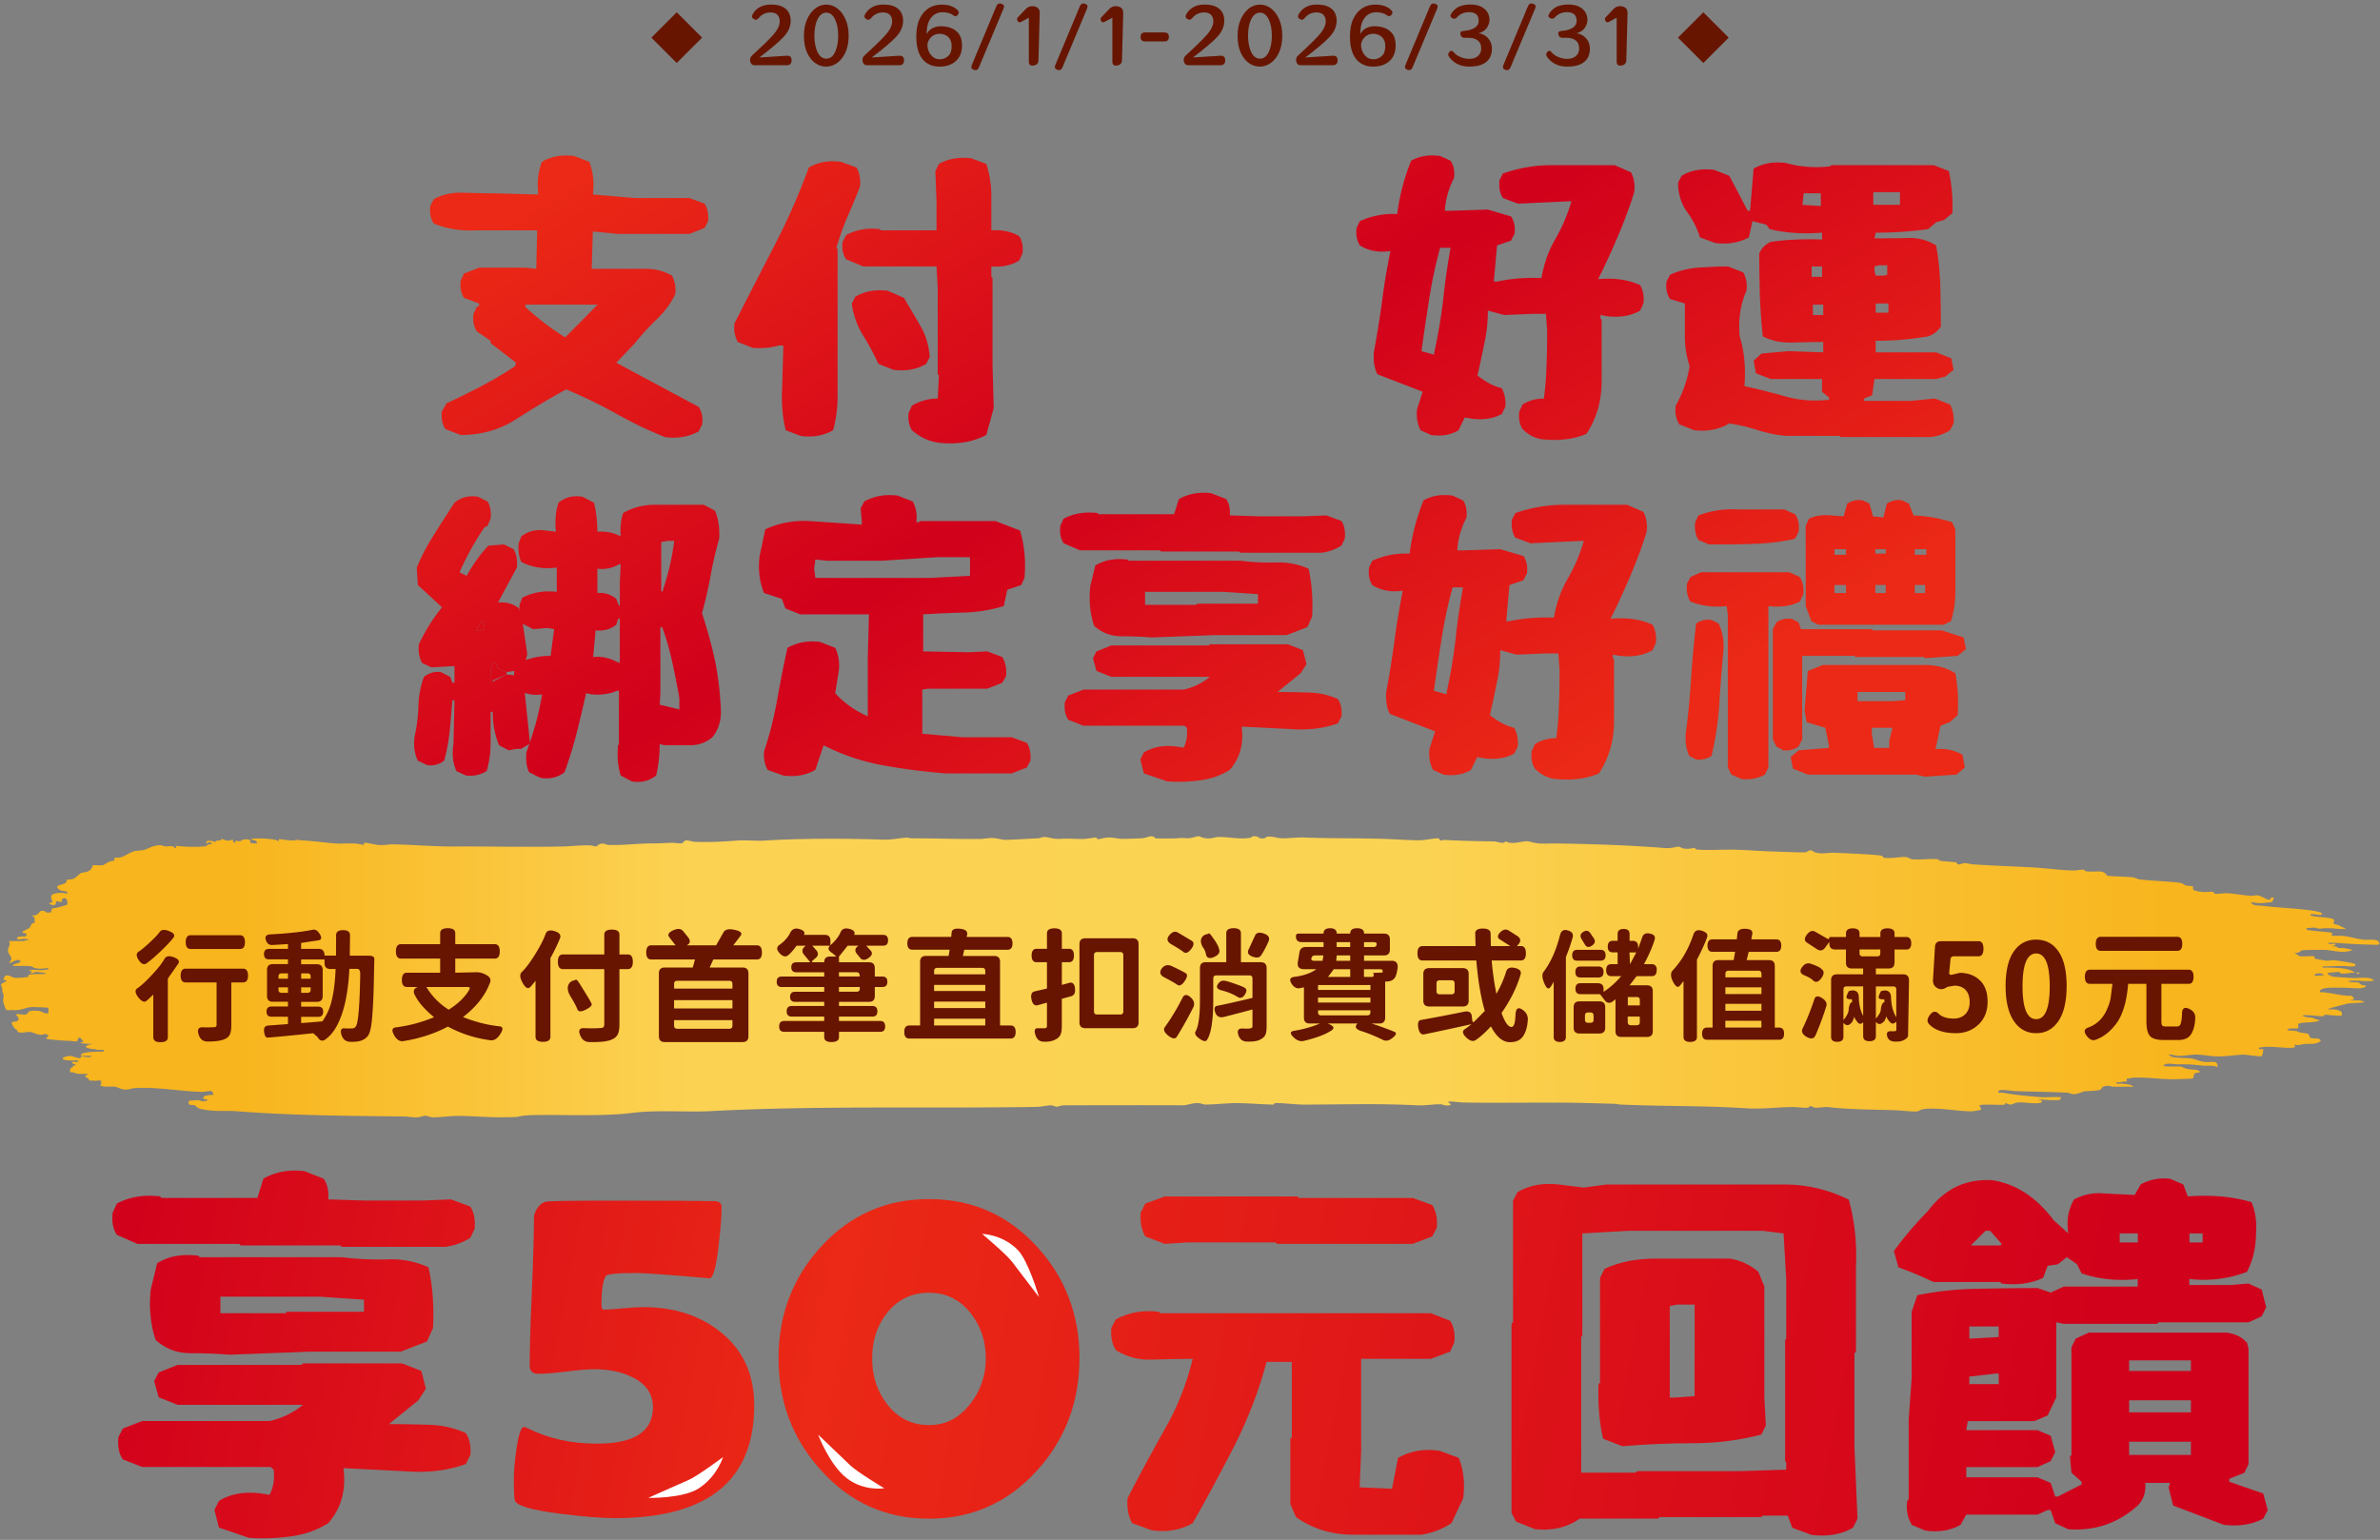 <svg width="683" height="442" viewBox="0 0 683 442" fill="none" xmlns="http://www.w3.org/2000/svg"><rect x="0" y="0" width="683" height="442" fill="#808080" stroke="none"/><g clip-path="url(#clip0_2206_13964)"><path d="M97.55 357.487H69.103l-.428-.429H39.476l-5.94-2.603c-1.087-1.623-1.516-3.782-1.194-6.384l1.194-2.603c3.674-1.945 7.793-2.603 12.432-2.052l.322.429h27.574l1.73-5.512c3.353-1.944 7.349-2.71 11.789-2.159l5.512 2.159c1.087 1.623 1.516 3.675 1.301 5.941l10.274.321h16.872l8.114-.321 5.512 2.051c1.087 1.73 1.516 3.889 1.194 6.492l-1.194 2.48c-2.266 1.409-4.654 2.266-7.242 2.603H98.101l-.535-.429-.016.016zm-34.709 81.008l-1.301-5.083 1.301-2.603c3.353-2.052 7.35-2.71 11.896-2.159l2.603.429c1.087-1.945 1.516-4.44 1.194-7.242l-.872-.766H40.779l-5.512-2.158c-1.194-1.731-1.516-3.782-1.302-6.385l1.302-2.48 5.512-2.159h36.546c3.567-.75 6.813-2.373 9.63-4.654h-36.01l-5.405-2.159-1.301-4.655 1.301-2.48 5.405-2.159h35.582l.428-.428h28.447l5.512 2.158 1.302 5.083-2.159 3.353-8.436 6.814c3.888 0 7.793.107 11.682.214 3.781.107 7.241.98 10.38 2.373 1.087 1.623 1.516 3.782 1.302 6.277l-1.302 2.603c-5.297 1.945-11.253 2.603-17.837 2.052l-17.3-.873c.857 6.277-.644 11.575-4.334 15.785-3.138 1.945-6.598 3.246-10.594 3.782-3.89.536-8.008.75-12.218.429l-8.544-2.925-.015.016zm-8.222-50.081c-3.889 0-7.134-1.301-9.952-3.782-1.515-4.547-1.944-9.416-1.408-14.484l1.837-7.563c3.353-2.052 7.242-2.71 11.79-2.159l.428.429h40.772c4.21.536 8.543.75 12.876.643a25.898 25.898 0 0112.004 2.266c1.194 5.405 1.623 11.146 1.301 17.408l-1.73 3.889-7.563 2.924H88.701l-22.92.873c-3.675-.322-7.35-.429-11.146-.429l-.016-.015zm49.852-15.357l-12.877-.872h-28.34v4.761h18.71l.322-.428h22.169v-3.461h.016z" fill="url(#paint0_linear_2206_13964)"/><path d="M371.914 435.463l-1.622-3.781v-18.71l.428-.429V390.91h-7.242c-2.158 8.221-5.297 16.214-9.079 23.792-3.889 7.564-7.9 15.142-12.111 22.491-3.353 1.945-7.349 2.71-11.789 2.052l-5.619-2.052c-1.087-1.944-1.515-4.332-1.301-7.134 3.353-6.599 6.92-13.091 10.595-19.69 3.782-6.491 6.384-13.304 8.114-20.332-3.674 0-7.456.107-11.467.214-3.996.215-7.456-.75-10.595-2.71-1.087-1.73-1.516-3.781-1.301-6.384l1.301-2.48c3.675-1.945 7.778-2.71 12.325-2.159l.429.428h77.64l5.511 2.159c1.087 1.623 1.516 3.782 1.195 6.278l-1.195 2.602-5.511 2.052h-20.011v26.38l-.429 10.488 9.293.428 1.731-8.864c3.353-1.945 7.349-2.71 11.896-2.052l5.512 2.052c1.408 3.353 1.837 7.242 1.301 11.574l-3.353 7.135c-2.603 1.73-5.405 2.817-8.65 3.353h-19.353c-6.277 0-11.789-1.623-16.658-5.083l.015.015zm-43.267-80.564c-1.087-1.944-1.516-4.21-1.302-6.813l1.302-2.603 5.619-2.051h38.062l.429.428h32.657l5.619 2.052c1.087 1.73 1.516 3.889 1.301 6.492l-1.301 2.48-5.619 2.159h-38.935l-.428-.429h-25.095l-6.706.429-5.619-2.159.016.015z" fill="url(#paint1_linear_2206_13964)"/><path d="M514.334 438.495l-1.302-3.46h-7.134l-.429.428h-29.197l-.429.429h-22.491c-3.675 2.603-8.008 3.567-12.876 3.031l-5.405-2.158-1.301-2.481v-54.291l.428-.429v-34.923l1.302-2.48c3.353-1.945 7.349-2.71 11.896-2.159l7.135.873 6.384-.873h51.367c6.385 0 12.539 1.516 18.281 4.333 1.623 5.94 2.373 12.325 2.051 19.031v24.65l-.428.429v27.145l.872 20.333-1.301 2.602c-3.353 1.945-7.349 2.603-11.896 2.052l-5.512-2.052-.015-.03zm-1.73-18.71l-.322-.428v-34.709l.322-.429v-17.087l-.766-13.09-5.94-.75h-38.614l-13.197.75v29.304l-.322.429v38.935h15.571l.536-.429h29.197l13.519-.429v-2.051l.016-.016zm-52.562-6.813c-1.087-4.762-1.515-9.952-1.301-15.678l.429-.429v-30.07l1.301-2.602c4.211-1.945 9.079-2.925 14.484-2.925h21.527c3.138.536 5.833 1.838 8.114 3.782l1.73 4.21v31.908l.429 8.007-1.301 2.603c-6.278 1.623-12.877 2.48-19.797 2.48s-13.626.322-20.118.858l-5.512-2.159.015.015zm26.273-38.506h-5.083l-2.051.429v26.273h1.301l5.833-.429v-26.273z" fill="url(#paint2_linear_2206_13964)"/><path d="M548.614 437.622c-1.195-1.944-1.623-4.21-1.302-6.813l.429-.429v-22.812l.857-12.004v-19.031l1.623-4.761a94.251 94.251 0 0116.873-1.838c5.726-.107 11.574-.214 17.622-.214l3.782 1.301 3.781-1.73h21.19v-2.159c-5.94.644-11.36 0-16.106-1.622l-1.302-2.603-2.924-2.052-2.588 2.052-2.924.428-1.301 3.461c-3.461 1.623-7.349 2.158-11.897 1.623l-.428-.429H554.86a96.847 96.847 0 00-10.059-4.211l-1.301-4.654a96.57 96.57 0 019.737-11.468c4.869-6.491 11.039-9.416 18.71-8.864 6.706 1.087 12.539 4.976 17.408 11.467l4.211 3.782c-.644-3.567 0-6.92 1.622-9.738 2.603-1.408 5.512-2.051 8.865-1.73l8.544.429 1.73-3.031c2.602-1.409 5.404-1.945 8.436-1.623l3.781 1.623 1.302 3.46c6.599-.536 12.646 0 18.281 1.623 1.087 2.602 1.515 5.511 1.301 8.543 0 4.333-.857 8.115-2.603 11.468-5.083 1.944-10.595 2.71-16.55 2.051v1.73h11.896l5.083-.428 3.782 1.73 1.301 5.083-1.301 2.603-3.782 1.73H619.41l-.429.428h-26.717l-2.159-.428v21.526l-2.48 5.191-3.782 1.622h-19.138l-.429 2.603h20.44l3.782 1.623 1.301 4.655-1.301 2.602-3.782 1.73h-20.44v2.925h20.44l3.782 1.623 1.301 3.889h.766l6.813-3.461v-.75l-2.924-2.603-.429-4.654.429-.429V386.73l1.194-2.48 3.781-1.73h39.578c2.481.321 4.44 1.301 5.834 2.924l.428 1.73v33.086l-1.194 2.48-4.333 1.731v.857l9.738 3.353 1.301 4.762-1.301 2.48c-3.353 1.73-7.135 2.266-11.361 1.73l-14.484-5.512-1.301-5.19.429-1.302h-7.135c.214 2.603-.429 4.762-2.159 6.492-5.619 5.083-12.325 7.349-19.903 6.813l-3.782-1.73-1.302-3.781h-.857l-2.924 1.301h-20.44l-1.623 2.924c-2.817 1.623-6.277 2.266-10.273 1.623l-3.782-1.623.031-.046zm24.971-56.878h-8.436v3.46h.858l7.563-.429v-3.031h.015zm0 13.519h-.872l-7.564.872v2.159h8.436v-3.031zm-2.48-40.987h-1.301l-4.211 4.211h8.436l.429-.429-3.353-3.782zm42.395.751h-5.19v2.602h5.19v-2.602zm15.234 36.454h-17.73v3.032h17.73v-3.032zm0 11.452h-17.73v3.461h17.73v-3.461zm0 11.897h-17.73v3.781h17.73v-3.781zm3.368-59.803h-3.782v2.602h3.782v-2.602z" fill="url(#paint3_linear_2206_13964)"/><path d="M216.45 403.372c0 21.588-13.305 32.382-39.93 32.382-3.858 0-9.033-.413-15.509-1.225-8.406-1.056-12.83-2.342-13.259-3.843-.199-.628-.291-2.771-.291-6.446 0-2.036.245-4.731.72-8.114.627-4.348 1.347-6.523 2.174-6.523.245 0 .658.138 1.224.429 5.803 2.894 12.387 4.348 19.782 4.348 10.671 0 16.015-3.475 16.015-10.426 0-3.812-1.96-6.691-5.864-8.62-3.047-1.546-6.691-2.312-10.947-2.312-1.792 0-4.456.215-8.008.659-3.552.428-6.216.658-8.007.658-1.684 0-2.542-.766-2.542-2.312 0-4.639.199-11.713.613-21.236.413-9.508.612-16.596.612-21.236 0-.918.352-1.867 1.056-2.863.705-.995 1.486-1.577 2.358-1.776 1.057-.199 7.778-.291 20.149-.291 14.055 0 23.502.046 28.324.138 1.302.046 1.96.597 1.96 1.669 0 2.756-.291 6.522-.872 11.299-.72 6.14-1.593 9.202-2.603 9.202l-.796-.077c-10.917-.964-17.73-1.454-20.44-1.454-5.313 0-8.161.291-8.543.873-.827 1.454-1.225 4.179-1.225 8.191 0 .627.122 1.117.367 1.454 1.21 0 3.108-.122 5.726-.367 2.465-.245 4.379-.368 5.727-.368 8.987 0 16.443 2.389 22.384 7.181 6.43 5.114 9.63 12.126 9.63 21.006h.015z" fill="url(#paint4_linear_2206_13964)"/><path d="M309.769 389.899c0 12.463-4.026 23.165-12.095 32.106-8.359 9.278-18.725 13.918-31.08 13.918-12.356 0-22.706-4.64-31.004-13.918-8.115-8.941-12.172-19.628-12.172-32.106 0-12.478 4.057-23.18 12.172-32.03 8.313-9.125 18.648-13.687 31.004-13.687 12.355 0 22.705 4.562 31.019 13.687 8.115 8.896 12.172 19.567 12.172 32.03h-.016zm-26.87 0c0-4.976-1.454-9.294-4.348-12.968-3.092-3.92-7.073-5.864-11.957-5.864s-8.988 1.929-12.034 5.803c-2.848 3.582-4.272 7.915-4.272 13.044 0 5.129 1.424 9.401 4.272 13.121 3.092 4.012 7.104 6.017 12.034 6.017 4.93 0 8.696-2.051 11.881-6.154 2.939-3.767 4.424-8.084 4.424-12.968v-.031z" fill="url(#paint5_linear_2206_13964)"/><path d="M281.812 354.149s7.013 5.864 8.682 8.099c1.668 2.236 7.67 10.059 7.67 10.059s-3.031-10.411-6.078-13.519c-4.425-4.517-10.274-4.624-10.274-4.624v-.015zm-28.049 73.047s-7.839-4.701-9.83-6.645c-1.99-1.945-9.14-8.742-9.14-8.742s3.169 8.512 8.115 12.416c4.96 3.92 10.87 2.971 10.87 2.971h-.015zm-46.286-8.942s-7.333 5.466-9.89 6.568c-2.557 1.103-11.56 5.129-11.56 5.129s9.998.23 14.561-2.771c5.282-3.476 6.889-8.911 6.889-8.911v-.015z" fill="#fff"/><path d="M677.975 269.64c-1.739-.106-3.536-.799-5.568-.998-.764-.071-3.101.011-3.207-.047-.129-.083.176-.74 0-.858-.294-.176-6.766-.599-7.189-.857-.188-.118-.094-.329-.164-.435l2.326-.211c1.715.575 2.149.188 3.101.211.517.012 1.033 0 1.55 0 1.034.024 1.927.223 3.101.212h1.163c-.07-.341-.857-.459-1.163-.647-1.362-.822-.658-.317-1.938-.751-.388-.129-.34-.517-.387-.541 1.667-1.715-5.122-1.151-6.59-2.043-.024-.752 2.561.187 3.101-.106 1.562-.846-4.334-1.421-4.887-1.48-3.829-.435-7.846-.599-11.675-1.057-1.539-.188-2.996.105-3.595-1.116 2.549.505 3.642.317 6.155-.035l.435-1.257c-1.01-.188-1.022.587-1.175.646-.599.211-2.396-1.128-3.394-1.257-.764-.094-1.398.176-2.115.117-2.126-.152-4.745-.611-6.636-.728-1.022-.07-2.761.247-3.477.164-.435-.058-.388-.563-.811-.599-.951-.082-2.02.259-3.888-.07-2.795-.493-1.21-.928-1.82-1.457-.2-.176-1.539-.152-1.962-.27-.493-.141-.775-.658-1.762-.787-3.782-.47-7.976-.528-11.464-.963-.752-.094-1.222-.505-2.032-.599-2.08-.211-5.098-.223-7.283-.435-1.187-2.032-3.512-.881-6.19-1.315-.329-.059-.259-.388-.541-.423-.904-.118-2.02.247-3.019.223-3.371-.059-7.999-.693-11.605-.893-5.72-.305-11.311-.481-17.055-.869-.811-.059-1.809-.352-2.455-.352-.74 0-1.41.434-1.845.376-.375-.047-.434-.505-.693-.588-.387-.141-3.476-.293-4.428-.446-.54-.082-.517-.423-.799-.458-1.973-.247-5.238.211-7.282 0-.893-.094-1.163-.599-1.95-.646-1.398-.082-4.311.481-6.12.223-.411-.059-.376-.517-.893-.623-1.832-.34-11.1-.728-13.578-.822-1.727-.07-3.325.482-5.333-.094-.447-.129-.905-.564-1.269-.599-.622-.082-.951.505-1.48.541-1.539.129-7.2-.153-9.268-.212-3.535-.082-7.118-.399-10.548-.505-3.477-.106-8.069.2-11.264-.035-.74-.059-.529-.447-.776-.458-.658-.012-1.456.305-2.654.211-.999-.082-1.61-.575-2.032-.611-.235-.023-2.103.552-3.83.411-9.914-.798-20.873-1.162-30.986-1.315-1.633-.024-3.454.094-5.051 0-1.457-.082-2.737-.599-3.524-.634-1.515-.083-4.37 1.115-6.19 0-.517.974-2.267.047-3.466.035-4.78-.059-9.162-.153-13.989-.423-.4-.024-.881.188-1.116.176-.388-.023-.329-.552-.834-.622-.635-.094-3.971.528-5.086.54-2.62.035-6.308-.223-8.892-.329-8.176-.341-16.328-.129-24.374-.458-2.185-.094-4.816.294-6.578.223-1.315-.047-2.502-.658-4.24-.423-.329.047 0 .552-1.633.447-.693-.047-.552-.341-.881-.423-1.985-.529-1.315.058-2.161.235-2.925.61-6.79-.365-9.444-.188-.999.07-1.339.458-3.019.376-1.339-.071-1.903-.576-2.396-.623-.4-.035-1.962.611-3.054.587-2.103-.058-1.093-.141-3.454.036-.54.035-5.227.035-5.767 0-.247-.024-.388-.611-1.28-.611-.588 0-1.621.493-2.69.575-1.14.094-4.476.165-5.709.177-1.116 0-2.561-.423-3.958-.388-1.187.023-2.432.517-3.066.47-.235-.024-.2-.447-.447-.447-.657-.023-2.466.364-3.465.388-2.455.059-4.311-.188-6.672-.035-2.372.141-3.3-.482-4.651-.517-.705-.012-1.198.341-1.891.376-2.878.117-6.555.376-9.327.434-.928.024-2.255-.469-3.582-.516-1.281-.047-2.655.27-3.794.27-6.367.058-13.086-.188-18.959-.188-1.891 0-1.41-.2-1.515-.2-2.185.024-4.652.658-7.013.576-10.36-.341-23.704-.4-34.123.27-2.525.164-5.638-.2-8.14 0-3.888.317-7.976.505-11.993.352-.81-.035-1.785-.481-2.69-.376-.434.047-.493.74-1.28.834-.47.047-2.009-.223-3.054-.176-2.173.106-3.242.176-5.427.176-3.653 0-8.669.623-12.427.435-.646-.035-1.034-.388-1.539-.388-1.128-.011-1.797.846-1.915.834-.434-.023-1.092-.282-1.762-.305-2.936-.094-5.321.27-7.964.317-10.254.211-20.826-.059-31.01 0-6.12.035-11.617-.517-17.502-.622-1.292-.024-2.549.317-4.205.187-.564-.047-3.958-.728-4.088-.634l-.199.646c-2.608-.752-4.805-.352-7.342-.423-2.678-.082-4.992-.528-7.341-.681-1.35-.082-2.666-.329-4.111-.188l.775-.423c-2.373.705-3.806.306-6.202 0l-.188.646c-.681-.892-7.952-1.022-7.952-.54l1.585.435.177.751c-3.078-.164-1.539-.387-1.927-.857-.434-.517-1.444-.411-2.243-.2-.552.153-.094.658-2.044.2v.646c-1.092-.223-.505-.834-.587-.858-.27-.082-1.175.247-1.739.224-.634-.036-.975-.435-1.562-.447-.2 0-.165.329-.306.364-.47.118-.998 0-1.338.141-.177.071-.083.341-.118.353-.164.07-2.89-1.163-2.69.434l.963-.423c1.48.811.094.506-.434.717-.353.141-.188.423-1.187.529-2.173.234-5.908.094-8.081-.165l.2.858c-1.516-1.234-1.692-.611-3.242-.705-.54-.035-.917-.353-1.527-.329-2.303.106-3.325 1.022-4.546 1.339-.893.235-2.02.129-3.054.458-.905.282-2.655 1.363-3.395 1.609-.61.2-1.973.177-2.044.212-.176.105.176.646-.07.81-.094.059-.881.082-1.292.247-.611.247-1.739.987-1.845 1.022-.68.211-2.736-.082-2.995.07-.117.071-.14 1.151-1.362 1.715-.717.329-1.797.353-2.044.482-.376.211-1.492 1.398-2.209 1.68-.61.246-1.468.129-1.703.235-.176.082-.176.716-.657 1.033-.752.494-3.36.517-1.704 1.809.834.658 2.772.176 2.29 1.198-1.197-.376-3.464-.317-4.31.317-.681.517.164 1.633.07 2.138-.035.176-1.08.047-.798.447 2.173 1.104 1.738-.623 1.938-.752.14-.094 1.41.305 1.55.223.094-.059-.211-1.21.964-1.081.704.083.763 1.492.61 1.809-.058.129-3.77 1.234-4.31 1.081l-.365 1.198c-.235-.047-.834.071-1.268 0-.306-.047-.259-.646-1.598-.435-.188.024-.822.987-1.527 1.222-.352.118-.963.047-1.022.082-.164.082.635.376.705.588.024.07.07 1.268.059 1.444 0 .165-.67.13-.775.271-.33.422-.306.845-.764 1.256-.364.341-2.384 1.011-1.938 1.386.07.059 1.386.094 1.151.658-.035 0-.294.329-.388.435-.622-.035-2.173-.047-2.325.329-.33.845 1.703.317 1.938.317.446 0 1.069.176 1.55.211-.54.212-1.08.212-1.55.435-1.41-.047-2.855.035-4.264 0 .74 1.503-.928 2.032 0 3.653.587 1.034 1.174 1.374 0 2.584.528.294 2.232-1.304 3.1-.646.964.728-2.243.834-1.937 1.504.235.105 3.9.011 4.675.094 1.127.105 1.08.446 1.445.54 1.491.352 2.466.164 3.958.023.164.564-.153.388-.834.494-1.856.293-2.901-.176-4.593.153-.152.375.611.129.74.223.106.07-.517.54-.352.634.775.094.916-.376 1.656-.376.752 0 1.868.317 2.808.165l-.576.434c-1.234 0-3.36-.07-4.428.212-.365.094.234.399-.188.54-.682.235-3.23.423-4.03.282-.74-.129-1.291-.881-2.584-.587.047.364-.516.845-.434 1.151.035.152.681.117.728.164.493.399-1.245.775-1.421 1.198-.13.306.305.764.329 1.14.011.211 0 .434 0 .646.035.552.352.951.387 1.292.094.751-.34 1.21 0 2.361.094.317.646 1.844.834 1.903.33.117 1.363 0 1.88.023.658.035.176.082 1.163 0 1.973-.176 2.537-.752 4.123-.846.505-.035 4.628.106 4.804.2.094.047.094 1.457 0 1.504-.81.422-1.82-.517-2.584-.599-3.994-.435-2.831.81-3.865 1.01-1.128.223-3.994-.823-2.079.881-.117.176.176.552-.188.857-.87.752-2.655-.293-1.163 1.938.27.4.611.552.963.858.153.129-.082.493.635.622 1.057.188 2.055-.211 2.971-.141 1.14.083 1.845.799 3.383.823.682 0 .729-.212.776-.212.364-.012 1.057.129 1.162.329.259.505-1.198.799-.387 1.069 1.88.27 3.9.435 5.826.54.258.012.517 0 .775 0 .564.024 1.61.27 1.95.13.717-.294-.152-1.093.952-.987.399.2.94.975.951 1.198 0 .188-.928-.059-.74.305.787.153 1.504.188 2.326.224h1.163c-2.514.493-2.89 1.104 0 1.503.223.035.54-.023.775 0 .035.106.211.2.388.211.375.024.787-.035 1.163 0 .704.059.892-.176.775.435-1.656.223-6.801-.094-6.59 1.292h3.101c-.505.822-1.903.106-2.854.2-.27.023-.247.446-.458.458-.81.023-2.29-.658-3.078-.646-.223 0-1.633.399-1.68.446-1.104 1.081 3.219.846 4.206.834.305.799-1.293.27-1.551.435-.705.411.764.705.787.752.165.481-.482.258-.646.387-.2.165-.094.329-.13.364-.387.329-.692.094-.774.858-.106.975.375.505.775.646 1.597.552 2.396.493 4.264.435v.211c-1.433.576-.259.81.246 1.163.177.129.07.434.223.505.306.153.8 0 1.081.047 1.175.153.81 0 1.163 0h1.163c-.035.423.047.869 0 1.292 0 .024-.446.059-.388.211.529.024 1.022.188 1.55.224.905.058 1.857-.083 2.82.047.846.117 1.656.74 2.843.81 1.221.059 1.738-.341 2.69-.411 5.955-.47 13.72.975 19.38 1.069.788.012 2.444-.364 2.855-.212.176.071.552.987.435 1.058-.106.058-2.42.058-2.725.575-.576.999.728.458 1.163.928-1.669.834-1.774.059-2.878.024-.177 0-2.444.141-2.538.199-.058.036-.082.776-.023.928.14.317 1.304.223 1.703.353.118.035.705.834 1.727 1.057 4.1.904 6.625.364 10.372.658 15.834 1.233 31.973 1.303 48.089 1.503 1.163.012 2.232.294 3.489.247 1.221-.047 1.726-.423 2.337-.458.822-.047 1.327.434 2.279.446 1.809.035 5.027-.388 7.001-.399 3.923-.036 8.234.411 12.404.387.74 0 4.616-.047 4.839-.105 1.645-.435 3.501-.517 5.615-.541 8.845-.094 19.452.4 27.627-.634 7.013-.881 15.259-.117 22.377-.493 31.08-1.633 62.126-.693 93.512-1.21 1.304-.024 2.889-.447 3.935-.435.893 0 1.315.411 1.809.388.493-.024 1.045-.4 1.997-.4 11.17-.035 23.304-.058 34.146-.011 1.21 0 2.725-.682 4.264-.635.916.024 1.55.388 2.008.412 1.751.07 6.332-.388 8.869-.4 3.418-.012 7.659.376 10.877.423.176 0 .129-.399.399-.423 1.363-.117 6.332.423 8.152.423 11.629-.012 20.756-.376 32.584.211 2.502.118 5.216-.399 6.942-.293.482.023.928.411 1.927.34 1.938-.129-.247-.881.2-1.092 1.397-.141 2.725.2 4.052.223 12.31.259 24.538-.176 36.871.2 1.058.035 6.931.176 7.283.223.893.129-.023.129 1.997.212 11.547.481 23.504.281 35.027 1.021 4.699.306 8.082-.235 13.121-.34 1.515-.024 3.406.258 4.616.199.764-.035.505-.469.764-.469.599.023.916.387 1.574.446.916.07 2.795-.282 3.759-.164 6.119.728 12.909.693 19.299.904 1.339.047 4.628.446 5.979.341.798-.059 1.068-.517 1.644-.611 4.076-.693 10.419.658 14.295.575.165 0 2.396-.364 2.479-.411.34-.211-.517-1.163-.376-1.28.599-.458 5.908-.035 7.118-.211.329-.047.211-.47.435-.435.387.07.798.458 1.491.388.576-.059 1.058-.553 2.397-.611 1.386-.071 5.802.681 6.39-.094.516-.682-.787-.388-.776-.752 1.128 0 5.615.493 6.179-.024.07-.07.07-.599.023-.622-.188-.118-4.616.07-5.603 0-3.335-.27-7.717-.658-10.912-1.269-.376-.07-.904 0-1.327-.011-.423-1.363 3.171-.541 4.851-.47 4.722.176 9.902.199 14.753.458.87.047 1.351.411 1.903.423 1.21.035 2.326-.646 3.219-.787.904-.141 3.618-.13 4.499-.47.516-.2.176-1.151 2.384-1.116.54 0 1.022.235 1.151.235h6.014c-.599-.646-1.997-.728-3.101-.858-.775-.094-.716 0-.775 0-.258-.011-.517 0-.775 0l-.388-.422c.376-.036.834.035 1.163 0 .446-.059.763-.141 1.163-.212.164-.035.575.071.74-.023.141-.083.012-.282.035-.412a1.075 1.075 0 000-.434c.247-.024.564.035.775 0 .318-.047.729-.212.776-.212 3.899-.176 7.4.341 11.041.435.764.024 6.167-.106 6.39-.235.118-.07.399-1.398.505-1.456.423-.224 2.126-.13 1.28-.693-.74-.494-2.231-.341-3.277-.553-.787-.164-1.679-.657-1.773-.669-.893-.153-4.758.082-5.228-.27.952-1.01 2.573-.4 4.065-.411 3.477-.036 4.04.058 7.412.387 1.444.141 2.807-.235 4.029.447.281-2.244-1.48-1.245-3.994-1.551-.999-.129-2.385-.846-3.665-.975-2.15-.223-3.113-.023-5.532-.481l-.776-.646c.576-.059 1.022.152 1.551.211.376.047.998.211 1.163.211 1.421.024 3.747-.399 5.238-.387 1.833.012 4.053.47 5.885.517 2.479.058 5.65-.458 7.612-.505.869-.024 4.722.716 5.309.375.118-.07.505-1.855.388-1.926-.176-.117-1.586.247-1.151-.435 2.69-.704 7.717.306 9.831-.035 1.011-.164.094-.74.247-.822.094-.059.822.141 1.21.094.576-.059 1.104-.247 1.727-.294 1.809-.152 3.312.2 4.639-.881-.129-1.057-2.243-.587-2.76-.834-.67-.317-.399-.951-.94-1.21-.505-.246-2.055-.246-2.725-.54-.399-.54-3.441-.188-3.101-.752.223-.376 2.667-.164 3.101-.329.094-.035-.141-.904 0-1.28 1.95-.634 4.429-.141 6.202-.975l-1.445-.387c-.411-.623-2.713-.224-3.594-1.011 1.574-.293 4.863.306 5.967.224.27-.024.188-.376.423-.4.587-.082 4.428.423 4.851.176.635-1.48-1.539-1.856-3.876-1.726-.164-.317.728-.2.775-.423l4.863-1.281 4.828-.328c-.893-.776-2.432-.517-3.876-.541-.177-.364.74-.094.81-.34.082-.306-.317-.917-.893-1.022-2.09.188-7.329-1.234-8.833-.999-.481-1.715 4.981-1.28 7.189-1.304 1.292 0 4.569.423 5.591-.105 1.222-.623-.294-.494-.916-.776-.388-.164-.529-.505-.717-.563-.657-.212-2.607.047-3.007-.482 2.397-.352 4.91.294 7.365-.106-1.022-1.327-4.205-.634-6.343-.763-1.092-.059-5.074-.329-5.802-.423-.306-.035-.247-.423-.482-.435-.787-.023-3.183.188-4.428.223-.071-.681 1.198-.775 2.067-.646.305.047.082.611 1.621.435.388-.047.035-.517.223-.622.106-.059 2.561-.259 2.902-.259.728 0 .352.446 1.115.47 1.234.047 2.444-.329 3.701-.247-1.856-1.445-5.04-1.386-7.953-1.503-.517-.024-1.632.188-1.362-.317 2.008-.012 4.005-.118 6.026-.118.681 0 4.029.529 3.289-.528-.235-.341-5.169-1.058-6.12-1.128-.67-.047-1.328.176-2.126.129-.224-.012-3.289-.528-3.395-.611-.106-.07.258-.587-.211-.657-.506-.071-1.798.023-2.502.011h-1.551l-1.55-1.069c1.456.329 1.855-.599 2.208-.657.54-.083 5.145-.141 6.061-.13 3.042.047 5.204 1.152 8.398.13-.223-.282-1.667-.494-2.219-.588-.564-.105-1.246.012-1.762-.058-.235-.036-.553-.729-1.821-.423.164-.27 1.409-.4.775-.858-.106-.082-1.68.505-1.938-.211.822.012 1.668-.059 2.49.011 3.642.306 7.271.47 11.089.541.54 0 .751.141 1.151-.247-.071-1.668-2.643-1.069-4.793-1.198l-.058-.094z" fill="url(#paint6_linear_2206_13964)"/><path d="M676.176 279.343l1.151.117c-.399-.329-1.221-.54-1.151-.117z" fill="url(#paint7_linear_2206_13964)"/><path d="M669.387 279.777c.246-.07.246-.141 0-.211v.211z" fill="url(#paint8_linear_2206_13964)"/><path d="M47.225 275.196c.47-.787 1.362-.928 2.69-.423 1.327.517 1.727 1.151 1.186 1.927l-2.936 4.193v16.821c0 .951-.693 1.433-2.103 1.433-1.41 0-2.067-.482-2.067-1.433v-12.24c-1.116 1.069-1.762 1.668-1.927 1.786-.634.54-1.42.211-2.372-.975-.928-1.21-1.034-2.079-.317-2.585 1.092-.716 2.513-2.032 4.263-3.911s2.937-3.418 3.571-4.581l.012-.012zm-1.398-7.694c.517-.704 1.433-.775 2.76-.211 1.351.54 1.739 1.163 1.152 1.891-.682.905-1.892 2.208-3.642 3.876-1.75 1.657-3.1 2.808-4.052 3.465-.705.517-1.433.212-2.208-.904-.776-1.139-.787-1.962-.07-2.443.716-.447 1.831-1.363 3.323-2.761 1.492-1.397 2.396-2.361 2.725-2.901l.012-.012zm11.147 29.366c-.422-1.398 0-2.067 1.292-1.997 1.187.047 2.197.035 3.008-.035.328 0 .552-.047.669-.141.141-.094.212-.27.212-.529v-12.169h-8.88c-.952 0-1.434-.658-1.434-1.961 0-1.304.482-1.997 1.433-1.997h16.469c.951 0 1.433.669 1.433 1.997 0 1.327-.482 1.961-1.433 1.961h-3.36v12.275c0 1.163-.14 2.056-.423 2.655-.282.611-.787 1.057-1.538 1.362-1.093.47-2.702.682-4.828.67-1.328.023-2.209-.681-2.62-2.103v.012zm11.888-28.426c.951 0 1.433.67 1.433 1.997s-.482 1.962-1.433 1.962H54.73c-.952 0-1.433-.647-1.433-1.962 0-1.316.481-1.997 1.433-1.997h14.13zm31.505 5.873h5.38c1.139 0 1.703.306 1.68.905-.024.904-.071 3.019-.141 6.331-.071 3.888-.224 7.271-.459 10.137-.211 2.866-.61 4.722-1.186 5.556-.587.834-1.48 1.386-2.69 1.645-.693.141-1.503.188-2.408.141-1.28 0-2.138-.67-2.549-1.997-.4-1.328-.094-1.95.905-1.856.282.023.951.035 2.032.035.517 0 .904-.2 1.186-.599.681-.858 1.093-5.814 1.257-14.859.024-1.093-.258-1.645-.834-1.645h-2.279c-.258 5.157-.951 9.433-2.102 12.839-1.151 3.406-2.643 5.803-4.51 7.201-.882.787-1.669.728-2.338-.177.07-.07-.412-.54-1.433-1.397-6.72.704-11.054 1.115-13.004 1.256-.563.071-.927-.481-1.08-1.644-.165-1.163.235-1.774 1.186-1.821l5.662-.423v-2.102H77.92c-.952 0-1.433-.494-1.433-1.468 0-.975.481-1.469 1.433-1.469h4.722v-1.362h-4.334c-1.116 0-1.68-.552-1.68-1.645v-7.482c0-1.116.564-1.68 1.68-1.68h4.334v-1.362h-5.45c-.952 0-1.433-.506-1.433-1.504s.481-1.504 1.433-1.504h5.45v-1.397c-2.255.164-3.806.258-4.652.282-.834 0-1.41-.494-1.715-1.469-.305-.975.13-1.503 1.292-1.574 5.228-.282 9.257-.728 12.1-1.327.81-.188 1.526.247 2.137 1.292.61 1.022.446 1.609-.493 1.75l-4.899.729v1.714h5.04c1.115 0 1.68.647 1.68 1.927h3.288l.035-5.873c0-.952.67-1.433 1.997-1.433 1.328 0 1.997.481 1.997 1.433l-.07 5.873-.012.023zm-19.546 5.075c-.61 0-.904.305-.904.904v.635h2.725v-1.539h-1.82zm-.904 4.722c0 .587.305.869.904.869h1.82v-1.574h-2.724v.705zm6.507 7.764v1.785c1.445-.094 3.477-.258 6.085-.493 1.28-1.774 2.208-3.864 2.76-6.296.564-2.42.905-5.333 1.045-8.739h-1.503c-1.116 0-1.68-.564-1.68-1.68v-1.045h-6.719v1.362h4.511c1.116 0 1.68.552 1.68 1.645v7.482c0 1.116-.564 1.68-1.68 1.68h-4.51v1.362h4.898c.951 0 1.433.494 1.433 1.469 0 .975-.482 1.468-1.433 1.468h-4.899.012zm0-10.947h2.725v-.635c0-.611-.305-.904-.904-.904h-1.82v1.539zm2.725 2.478h-2.725v1.574h1.82c.612 0 .905-.294.905-.869v-.705zm47.691-4.334c.951 0 1.914.293 2.866.869.975.564 1.268 1.304.869 2.232-1.351 3.594-3.912 6.848-7.694 9.761 3.5 1.398 6.977 2.29 10.454 2.654 1.046.118 1.128.846.247 2.209-.858 1.374-1.844 1.973-2.937 1.785-4.357-.587-8.386-1.891-12.098-3.911-3.912 2.055-8.176 3.441-12.768 4.158-1.046.188-1.95-.388-2.69-1.715s-.599-2.068.458-2.208a42.823 42.823 0 0011.018-2.937c-2.537-2.079-4.335-4.099-5.38-6.085-.764-1.28-.529-2.149.728-2.584h-3.148c-.951 0-1.433-.681-1.433-2.032s.482-2.067 1.433-2.067h9.55v-4.053H115.05c-.951 0-1.433-.681-1.433-2.067 0-1.386.482-2.067 1.433-2.067h11.265v-3.148c0-.952.716-1.433 2.173-1.433s2.161.481 2.161 1.433v3.148h11.335c.952 0 1.433.681 1.433 2.067 0 1.386-.481 2.067-1.433 2.067h-11.335v4.053l6.191-.141v.012zm-2.197 5.039c.329-.541.188-.799-.423-.799h-11.852c1.562 2.631 3.7 4.804 6.402 6.507 2.725-1.726 4.687-3.629 5.873-5.697v-.011zm21.985-16.151c.353-.881 1.21-1.104 2.585-.67 1.374.435 1.867 1.139 1.468 2.103-.658 1.632-1.562 3.512-2.725 5.626v22.588c0 .952-.717 1.433-2.138 1.433-1.421 0-2.138-.481-2.138-1.433v-16.08c-.752.928-1.233 1.515-1.468 1.75-.658.705-1.386.329-2.208-1.116-.823-1.445-.917-2.479-.318-3.113 1.069-.975 2.338-2.643 3.806-5.004 1.492-2.373 2.526-4.405 3.113-6.084h.023zm9.832 29.119c-.54-1.375-.129-2.032 1.222-1.962 2.055.071 3.57.059 4.545-.035.447 0 .74-.071.905-.212.188-.164.282-.446.282-.834v-15.869h-11.887c-.952 0-1.433-.705-1.433-2.102 0-1.398.481-2.103 1.433-2.103h11.887v-5.697c0-.951.728-1.433 2.173-1.433s2.173.482 2.173 1.433v5.697h2.408c.951 0 1.433.705 1.433 2.103 0 1.397-.482 2.102-1.433 2.102h-2.408v15.869c0 1.328-.176 2.303-.529 2.937-.352.646-.939 1.139-1.785 1.468-1.304.517-3.36.728-6.155.67-1.351.023-2.302-.658-2.831-2.032zm3.277-9.057c.282.494-.246 1.069-1.574 1.75-1.304.682-2.126.682-2.443 0-.399-1.021-1.092-2.337-2.103-3.946-.657-1.14-.834-2.138-.563-2.972.305-.858.963-1.363 1.996-1.504.212-.446.682-.035 1.434 1.222 1.914 3.054 2.995 4.875 3.253 5.45zm48.923-14.647c0 1.351-.482 2.032-1.433 2.032h-12.522l-1.045 2.302h9.444c1.116 0 1.68.564 1.68 1.68v18.042c0 1.116-.564 1.68-1.68 1.68h-22.342c-1.115 0-1.679-.564-1.679-1.68V279.39c0-1.116.564-1.68 1.679-1.68h8.047l.634-2.302h-12.557c-.951 0-1.433-.681-1.433-2.032s.482-2.032 1.433-2.032h6.989l-1.785-2.302c-.588-.74-.223-1.41 1.08-1.997 1.304-.588 2.256-.517 2.867.211l1.327 1.645c.881 1.068.787 1.891-.282 2.443h8.422l2.138-3.771c.47-.81 1.539-1.033 3.218-.669 1.68.376 2.232.928 1.68 1.679l-2.103 2.761h6.778c.951 0 1.433.681 1.433 2.032h.012zm-8.469 10.384v-1.328c0-.611-.306-.904-.905-.904h-14.929c-.611 0-.905.305-.905.904v1.328h16.75-.011zm0 5.697v-2.373h-16.75v2.373h16.75zm-16.739 4.933c0 .611.306.904.905.904h14.929c.611 0 .905-.305.905-.904v-1.574h-16.75v1.574h.011zm59.967-26.053c.952 0 1.433.528 1.433 1.574 0 1.045-.481 1.538-1.433 1.538h-4.828l1.257 1.398c.635.693.435 1.41-.599 2.138-.998.705-1.809.693-2.408-.035l-.904-1.116c-.74-.881-.611-1.68.423-2.373h-3.113l-2.479 3.113v1.644h8.634c1.092 0 1.644.564 1.644 1.68v2.408h2.173c.952 0 1.434.505 1.434 1.504 0 .998-.482 1.503-1.434 1.503h-2.173v2.584c0 1.116-.552 1.68-1.644 1.68h-8.634v1.186h9.585c.952 0 1.433.517 1.433 1.539 0 1.022-.481 1.504-1.433 1.504h-9.585v1.257h11.817c.952 0 1.433.528 1.433 1.574 0 1.045-.481 1.538-1.433 1.538h-11.817v1.504c0 .951-.716 1.433-2.137 1.433-1.422 0-2.103-.482-2.103-1.433v-1.504h-11.5c-.951 0-1.433-.517-1.433-1.538 0-1.022.482-1.574 1.433-1.574h11.5v-1.257h-9.338c-.952 0-1.433-.505-1.433-1.504 0-.998.481-1.539 1.433-1.539h9.338v-1.186h-8.363c-.952 0-1.433-.482-1.433-1.433 0-.951.481-1.468 1.433-1.468h8.363v-1.363h-12.204c-.952 0-1.433-.505-1.433-1.503 0-.999.481-1.504 1.433-1.504h12.204v-1.222h-8.011c-.951 0-1.433-.481-1.433-1.433 0-.951.482-1.433 1.433-1.433h4.017l-1.82-2.208c-.729-.881-.552-1.738.528-2.549h-2.654c-.999 1.374-1.798 2.279-2.373 2.69-.693.634-1.515.47-2.443-.493-.905-.952-.975-1.739-.212-2.35 1.539-1.068 2.631-2.302 3.289-3.711.54-.975 1.41-1.281 2.62-.905 1.209.376 1.632.916 1.256 1.645h5.909c1.116 0 1.679.563 1.679 1.679v1.328c1.539-1.422 2.514-2.702 2.937-3.841.446-.905 1.28-1.198 2.514-.87 1.257.329 1.715.893 1.362 1.715h8.293v-.011zm-16.891 7.87c0-1.093.564-1.645 1.68-1.645h1.785c-1.092-.975-1.539-1.339-1.327-1.08-1.022-.74-1.175-1.422-.458-2.033h-5.11l1.116 1.257c.74.834.681 1.621-.211 2.338l-.705.599c-.47.376-.4.564.211.564h3.019zm10.208 4.087c0-.81-.306-1.221-.905-1.221h-5.074v1.221h5.979zm-.905 4.37c.611 0 .905-.305.905-.904v-.459h-5.979v1.363h5.074zm41.159 9.69h3.042c.952 0 1.434.623 1.434 1.856 0 1.234-.482 1.892-1.434 1.892h-29.095c-.951 0-1.433-.635-1.433-1.892 0-1.256.482-1.856 1.433-1.856h3.113v-18.288c0-1.116.564-1.68 1.679-1.68h6.508l.282-1.786h-10.701c-.952 0-1.433-.61-1.433-1.82s.481-1.856 1.433-1.856h11.159l.106-1.151c.047-.952.834-1.351 2.372-1.187 1.563.141 2.256.693 2.103 1.645l-.141.705h11.711c.951 0 1.433.622 1.433 1.855 0 1.234-.482 1.821-1.433 1.821h-12.416l-.387 1.786h8.985c1.116 0 1.68.563 1.68 1.679v18.289-.012zm-4.24-15.634c0-.611-.306-.904-.905-.904h-12.874c-.61 0-.904.305-.904.904v.94h14.683v-.94zm0 5.744v-1.75h-14.683v1.75h14.683zm-14.683 3.042v1.856h14.683v-1.856h-14.683zm0 4.887v1.961h14.683v-1.961h-14.683zm40.419-8.704c.165 1.257-.211 2.02-1.116 2.279l-2.654.728v7.799c0 1.069-.118 1.891-.353 2.444-.235.552-.657.998-1.256 1.327-.975.564-2.138.799-3.466.74-1.256.023-2.102-.634-2.513-1.962-.4-1.304-.165-1.938.693-1.891h1.961c.447 0 .67-.223.67-.669V287.8l-2.655.728c-.904.235-1.503-.329-1.785-1.679-.282-1.351.047-2.127.975-2.303l3.465-.799v-7.552h-2.972c-.951 0-1.433-.646-1.433-1.927 0-1.28.482-1.926 1.433-1.926h2.972v-4.44c0-.952.716-1.433 2.138-1.433 1.421 0 2.138.481 2.138 1.433v4.44h2.032c.951 0 1.433.646 1.433 1.926 0 1.281-.482 1.927-1.433 1.927h-2.032v6.507l2.173-.599c.904-.235 1.444.294 1.609 1.574l-.024.012zm1.292-12.686c0-1.116.564-1.68 1.68-1.68h13.602c1.116 0 1.68.564 1.68 1.68v22.447c0 1.116-.564 1.68-1.68 1.68h-13.602c-1.116 0-1.68-.564-1.68-1.68v-22.447zm4.17 19.299c0 .611.306.904.905.904h6.613c.611 0 .904-.305.904-.904v-16.116c0-.611-.305-.904-.904-.904h-6.613c-.611 0-.905.305-.905.904v16.116zm26.322-10.948c.587.329.493 1.069-.282 2.244-.764 1.139-1.48 1.504-2.138 1.081-.47-.376-1.75-1.104-3.841-2.209-1.14-.634-1.339-1.456-.599-2.478.763-1.022 1.785-1.222 3.042-.599 2.244 1.069 3.512 1.727 3.806 1.961h.012zm-.94 7.06c.54-1.022 1.315-1.069 2.349-.141 1.022.928 1.269 1.915.728 2.937a103.821 103.821 0 01-4.651 8.316c-.47.775-1.292.681-2.479-.247-1.163-.928-1.503-1.75-1.01-2.443 1.797-2.467 3.489-5.286 5.075-8.422h-.012zm2.584-16.433c.81.47.799 1.257-.035 2.373-.834 1.092-1.574 1.409-2.208.939-.447-.399-1.668-1.174-3.677-2.337-1.092-.705-1.233-1.539-.423-2.514.811-.975 1.633-1.233 2.443-.775l3.877 2.302.023.012zm19.898 6.225c1.116 0 1.68.564 1.68 1.68v16.715c0 1.046-.118 1.856-.352 2.408-.235.564-.764 1.034-1.574 1.433-.787.4-1.974.576-3.536.529-1.351.047-2.232-.588-2.655-1.891-.423-1.304 0-1.927 1.257-1.856.705.047 1.339.047 1.926 0 .588-.047.87-.27.87-.67v-4.792c-1.915.517-4.628 1.221-8.152 2.137-1.257.306-2.103-.117-2.514-1.256-.399-1.14-.235-1.786.493-1.927 2.103-.399 5.486-1.151 10.173-2.279v-5.556c0-.61-.306-.904-.905-.904h-9.444c-.611 0-.904.305-.904.904v6.085c0 5.803-.588 9.632-1.75 11.464-.306.611-1.011.529-2.138-.246-1.093-.74-1.504-1.433-1.222-2.068.858-1.374 1.292-4.428 1.292-9.162v-9.091c0-1.116.564-1.68 1.68-1.68h5.873v-8.316c0-.952.705-1.433 2.103-1.433 1.397 0 2.102.481 2.102 1.433v8.316h5.697v.023zm-11.958-3.735c.329.881-.14 1.621-1.397 2.208-1.257.564-2.044.376-2.338-.563-.164-.928-.458-1.645-.869-2.138-.611-.999-.775-1.868-.493-2.584.282-.74.939-1.187 1.996-1.328.118-.376.506-.082 1.152.87 1.116 1.491 1.773 2.666 1.961 3.535h-.012zm.6 11.782c-1.187-.353-1.504-.94-.94-1.786.564-.834 1.28-1.139 2.173-.904.47.07 1.445.376 2.936.904 1.516.541 2.326.869 2.444 1.01.74.353.81.999.211 1.962-.587.928-1.245 1.198-1.997.799-1.28-.834-2.889-1.504-4.827-1.997v.012zm9.714-15.705c.376-.858 1.233-1.045 2.584-.564 1.351.47 1.762 1.257 1.222 2.373-.635 1.445-1.304 2.713-2.033 3.817-.446.729-1.268.858-2.478.423-1.186-.446-1.586-1.092-1.186-1.961l1.891-4.088zm37.906 13.179l-.564.035v10.349c0 1.116-.563 1.68-1.679 1.68h-2.173c3.312 1.116 5.485 1.926 6.542 2.408.682.305.505.857-.528 1.679-.999.834-1.927 1.046-2.761.635-2.22-1.093-4.334-1.962-6.366-2.585-1.539-.54-1.868-1.245-.975-2.137h-8.528l.67.317c1.257.587 1.268 1.21.035 1.891-1.633 1.022-4.135 1.95-7.518 2.76-1.045.282-2.079-.082-3.077-1.08-.999-.999-.94-1.598.176-1.786 2.702-.446 5.192-1.139 7.447-2.102h-2.901c-1.116 0-1.68-.564-1.68-1.68v-8.704l-1.186.247c-.928.164-1.739-.294-2.408-1.363-.658-1.092-.376-1.727.834-1.891 2.631-.329 4.745-1.057 6.331-2.208h-3.536c-1.397 0-1.997-.682-1.785-2.068l.458-2.725c.164-1.045.787-1.574 1.856-1.574h5.074v-1.398h-6.26c-1.116 0-1.68-.564-1.68-1.679 0-.517.258-.764.775-.764h7.165v-.106c0-.951.635-1.433 1.891-1.433 1.257 0 1.892.517 1.892 1.539h3.876v-.106c0-.951.646-1.433 1.961-1.433 1.316 0 1.997.482 1.997 1.433v.106h5.733c1.115 0 1.679.564 1.679 1.68v2.901c0 1.116-.564 1.68-1.679 1.68h-5.733v1.539h7.941c1.139 0 1.715.575 1.715 1.715l-.035.387c-.188 1.492-.517 2.49-.975 3.007-.458.517-1.128.787-1.997.834h-.024zm-20.697-7.482c-.61 0-.951.305-1.045.904-.071.423.2.635.799.635h2.408l.246-1.539h-2.408zm15.905 8.504h-15.035v1.398h15.035v-1.398zm0 3.594h-15.035v1.434h15.035v-1.434zm-15.035 3.642v.564c0 .61.305.904.904.904h13.215c.61 0 .904-.305.904-.904v-.564h-15.035.012zm9.232-11.782h-4.722l-1.644 2.209h6.366v-2.209zm0-2.419v-1.539h-3.876l-.141 1.539h4.017zm-3.888-5.345v1.398h3.876v-1.398h-3.876zm11.476.493c0-.329-.305-.493-.904-.493h-2.725v1.398h2.725c.611 0 .904-.306.904-.905zm1.68 8.211c.164-.634-.059-.94-.67-.94h-4.651v2.209h2.208c.611 0 .752-.388.423-1.152l2.69-.105v-.012zm35.485-.282c.328-.999 1.174-1.339 2.548-1.01 1.375.329 1.903.963 1.574 1.926-1.068 3.665-2.889 7.318-5.45 10.983.952 2.678 1.915 4.017 2.866 4.017.705 0 1.081-1.221 1.151-3.676.118-1.68.776-2.103 1.962-1.293 1.186.811 1.703 1.88 1.539 3.184-.141 1.891-.599 3.383-1.363 4.475-.775 1.116-2.008 1.68-3.712 1.68-2.102 0-3.923-1.516-5.485-4.546-1.609 1.75-3.042 3.042-4.299 3.876-.787.588-1.739.341-2.831-.728-1.069-1.045-1.175-1.844-.317-2.373.352-.211.963-.681 1.856-1.398a900.127 900.127 0 01-13.462 2.902c-.927.211-1.527-.4-1.785-1.821-.258-1.421 0-2.197.799-2.302 3.524-.611 7.6-1.386 12.239-2.338 1.422-.305 2.197.129 2.303 1.292l.141 1.116c.047.611.282.705.704.282l2.902-2.936c-1.14-3.865-1.962-8.693-2.444-14.472H408.21c-.951 0-1.433-.681-1.433-2.067 0-1.386.482-2.067 1.433-2.067h15.247l-.106-3.607c-.023-.951.705-1.433 2.173-1.433 1.469 0 2.244.482 2.244 1.433l.07 3.607h5.592l-2.972-1.892c-.787-.493-.787-1.163.035-2.032.834-.857 1.656-1.045 2.443-.564l2.373 1.504c1.163.728 1.269 1.597.317 2.619l-.317.353h1.151c.952 0 1.433.681 1.433 2.067 0 1.386-.481 2.067-1.433 2.067h-8.387c.282 3.336.729 6.531 1.363 9.585 1.257-2.255 2.196-4.393 2.796-6.401v-.012zm-23.775.705c0-1.116.564-1.68 1.68-1.68h9.655c1.116 0 1.68.564 1.68 1.68v7.658c0 1.116-.564 1.68-1.68 1.68h-9.655c-1.116 0-1.68-.564-1.68-1.68v-7.658zm8.082 5.838c.61 0 .904-.306.904-.905v-2.208c0-.611-.305-.905-.904-.905h-3.395c-.611 0-.905.306-.905.905v2.208c0 .611.306.905.905.905h3.395zm31.186-17.138c.329-1.163 1.069-1.562 2.244-1.186 1.186.352 1.632 1.033 1.327 2.067a46.822 46.822 0 01-1.926 5.521v22.975c0 .952-.588 1.433-1.751 1.433-1.162 0-1.75-.481-1.75-1.433v-15.81c-.54.928-.845 1.433-.939 1.503-.541.752-1.116.388-1.751-1.08-.634-1.492-.716-2.573-.246-3.254 2.102-2.749 3.688-6.331 4.792-10.736zm11.606 4.37c.951 0 1.433.528 1.433 1.574 0 1.045-.482 1.538-1.433 1.538h-6.719c-.952 0-1.433-.516-1.433-1.538s.481-1.574 1.433-1.574h6.719zm-6.05 24.021c-1.116 0-1.68-.564-1.68-1.68v-5.873c0-1.116.564-1.68 1.68-1.68h5.697c1.116 0 1.68.564 1.68 1.68v5.873c0 1.116-.564 1.68-1.68 1.68h-5.697zm22.142-18.172c0 1.14-.482 1.715-1.433 1.715h-4.335l-1.996 2.62h4.968c1.116 0 1.68.563 1.68 1.679v11.5c0 1.092-.564 1.644-1.68 1.644h-7.341c-1.116 0-1.68-.552-1.68-1.644v-9.162l-.775.599c-.881.658-1.668.54-2.338-.352l-1.327-1.715h-5.626c-.952 0-1.433-.529-1.433-1.574 0-1.046.481-1.574 1.433-1.574h4.968c1.116 0 1.68.563 1.68 1.679v.799c1.797-1.163 3.489-2.666 5.074-4.511h-2.901c-.951 0-1.433-.575-1.433-1.714 0-1.14.482-1.715 1.433-1.715h1.856v-3.395h-1.398c-.951 0-1.433-.552-1.433-1.645 0-1.092.482-1.679 1.433-1.679h1.398v-1.962c0-.951.576-1.433 1.715-1.433 1.139 0 1.715.482 1.715 1.433v1.962h.775c1.116 0 1.68.564 1.68 1.679v.599l1.221-3.394c.329-.881 1.058-1.198 2.209-.94 1.163.259 1.597.846 1.292 1.786-.611 2.008-1.621 4.334-3.042 6.989h2.243c.952 0 1.433.575 1.433 1.715l-.035.011zm-15.247.517c0 1.046-.481 1.574-1.433 1.574h-5.215c-.952 0-1.433-.528-1.433-1.574 0-1.045.481-1.574 1.433-1.574h5.215c.952 0 1.433.529 1.433 1.574zm-2.795-9.679c.54.787.364 1.492-.529 2.103-.881.611-1.562.505-2.032-.317l-.975-1.61c-.493-.81-.329-1.48.493-1.996.834-.541 1.527-.412 2.068.387l.975 1.433zm-.071 22.201c0-.611-.305-.905-.904-.905h-.693c-.588 0-.87.306-.87.905v1.151c0 .611.306.904.905.904h.705c.587 0 .869-.305.869-.904v-1.151h-.012zm13.285-2.937v-1.503c0-.611-.305-.905-.904-.905h-2.549v2.408h3.465-.012zm-3.465 4.793c0 .61.305.904.905.904h1.644c.611 0 .904-.305.904-.904v-1.574h-3.465v1.574h.012zm.493-20.004l.141 3.394 1.821-3.394h-1.962zm18.418-5.31c.376-.998 1.186-1.292 2.443-.881 1.257.423 1.727 1.046 1.398 1.891-.517 1.516-1.48 3.642-2.901 6.367v22.2c0 .952-.646 1.433-1.927 1.433-1.28 0-1.926-.481-1.926-1.433v-16.01l-1.01 1.257c-.588.728-1.245.364-1.997-1.081-.728-1.444-.764-2.525-.106-3.253 2.584-2.725 4.593-6.226 6.014-10.49h.012zm23.293 26.887h1.221c.952 0 1.433.588 1.433 1.751 0 1.163-.481 1.75-1.433 1.75h-20.661c-.952 0-1.433-.587-1.433-1.75s.481-1.751 1.433-1.751h1.574v-17.689c0-1.116.552-1.68 1.644-1.68h4.405l.423-2.373h-6.507c-.952 0-1.434-.599-1.434-1.785 0-1.187.482-1.786 1.434-1.786h6.989l.176-1.679c.07-.952.834-1.41 2.302-1.363 1.468.047 2.126.54 1.962 1.468l-.282 1.574h7.165c.951 0 1.433.599 1.433 1.786 0 1.186-.47 1.785-1.398 1.785h-7.94l-.599 2.373h6.401c1.116 0 1.68.564 1.68 1.68v17.689h.012zm-3.841-15.422c0-.611-.306-.905-.905-.905h-8.527c-.611 0-.905.306-.905.905v1.01h10.349v-1.01h-.012zm0 5.802v-1.926h-10.349v1.926h10.349zm0 2.796h-10.349v1.997h10.349v-1.997zm-10.36 4.863v1.961h10.348v-1.961h-10.348zm27.665-14.789c.74.588.717 1.433-.106 2.549-.787 1.116-1.574 1.363-2.337.728-.446-.516-1.374-1.057-2.796-1.644-.998-.517-1.127-1.269-.387-2.267.763-1.022 1.691-1.304 2.76-.834 1.515.517 2.467.998 2.866 1.468zm-1.75 18.877c-.446 1.092-1.292 1.28-2.549.563-1.233-.704-1.633-1.515-1.186-2.443 1.233-2.537 2.349-5.333 3.359-8.387.329-.951 1.046-1.069 2.173-.352 1.116.728 1.539 1.503 1.257 2.349-.763 2.514-1.785 5.274-3.042 8.281l-.012-.011zm22.623-20.768c0 1.116-.564 1.68-1.679 1.68h-3.665v1.68h7.799c1.14 0 1.715.575 1.715 1.715l-.282 16.045c-.188.446-.599.81-1.221 1.116-.611.329-1.386.47-2.338.423-1.304.047-2.114-.447-2.408-1.469-.305-.998.024-1.503.975-1.503h1.081c.376 0 .564-.153.564-.458v-2.303c-.776.787-1.457.752-2.068-.14-.681-.776-.881-1.34-.634-1.715-.493 1.303-.834 1.961-1.045 1.961-.752.787-1.457.787-2.138-.035v4.123c0 .951-.611 1.433-1.821 1.433s-1.821-.482-1.821-1.433v-4.017c-.657.704-1.268.599-1.855-.317-.564-.705-.764-1.21-.6-1.539-.446 1.351-.787 2.055-1.01 2.102-.728.811-1.456.787-2.208-.07v4.017c0 .952-.599 1.433-1.785 1.433-1.187 0-1.751-.481-1.751-1.433v-16.257c0-1.116.564-1.679 1.68-1.679h7.518v-1.68h-3.254c-1.116 0-1.68-.564-1.68-1.68v-3.77h-3.077c-1.116 0-1.68-.564-1.68-1.68v-.529l-1.222 1.68c-.657.881-1.444 1.022-2.372.423l-2.831-1.856c-.787-.517-.799-1.28-.035-2.302.787-1.022 1.597-1.304 2.408-.834l3.359 1.926c.47.282.705.141.705-.423h4.757v-1.045c0-.952.646-1.433 1.926-1.433 1.281 0 1.962.481 1.962 1.433v1.045h5.979v-1.045c0-.952.681-1.433 2.032-1.433s2.032.481 2.032 1.433v1.045h3.359c.952 0 1.434.611 1.434 1.821s-.482 1.785-1.434 1.785h-3.359v3.771l-.012-.012zm-13.778 9.961c0-.376.235-.975.705-1.821l1.01-.176c1.163 0 1.774.623 1.821 1.856.023 2.103.446 3.923 1.256 5.486v-8.493h-4.757c-.611 0-.904.305-.904.904v8.74c1.022-1.163 1.527-2.22 1.503-3.148.188-1.304.529-1.962 1.01-1.962l-.07-.834h-.141c-.951 0-1.433-.188-1.433-.564v.012zm3.747-13.743v1.08c0 .611.305.905.904.905h4.159c.61 0 .904-.305.904-.905v-1.08h-5.979.012zm10.56 11.511c0-.611-.306-.904-.905-.904h-4.968v9.232c.998-1.116 1.48-2.067 1.433-2.831.211-1.233.564-1.855 1.045-1.855l-.07-.834h-.176c-.952 0-1.434-.188-1.434-.564 0-.376.235-.975.694-1.821l1.01-.176c1.163 0 1.785.634 1.856 1.891.047 2.337.552 4.264 1.503 5.803v-7.941h.012zm17.136 12.522c-3.477 0-6.026-.834-7.659-2.514-.728-.681-.693-1.562.106-2.655.787-1.092 1.597-1.28 2.408-.563.975 1.022 2.467 1.538 4.475 1.538 1.375 0 2.479-.422 3.324-1.256.834-.834 1.257-2.009 1.257-3.501s-.399-2.643-1.186-3.465c-.787-.81-1.856-1.222-3.183-1.222l-1.927.318-.704.387c-.834.447-1.657.411-2.444-.106-.763-.516-1.127-1.245-1.08-2.208l.563-9.479c.047-1.116.623-1.68 1.715-1.68h10.772c.951 0 1.433.728 1.433 2.173s-.482 2.173-1.433 2.173h-7.06c-.611 0-.928.306-.975.905l-.352 3.676c-.047.611.223.834.799.693l2.243-.528c2.302 0 4.205.705 5.697 2.102 1.515 1.398 2.267 3.466 2.267 6.191 0 2.725-.881 4.921-2.655 6.578-1.75 1.632-3.876 2.443-6.401 2.443zm29.399-3.5c-1.562 2.325-3.7 3.5-6.402 3.5s-4.839-1.163-6.413-3.5c-1.574-2.338-2.361-5.674-2.361-10.032s.787-7.67 2.349-9.925c1.562-2.256 3.7-3.395 6.413-3.395 2.714 0 4.852 1.128 6.414 3.395 1.562 2.255 2.337 5.567 2.337 9.925 0 4.358-.787 7.706-2.337 10.032zm-10.313-9.95c0 6.285 1.303 9.421 3.899 9.421s3.9-3.136 3.9-9.421c0-6.284-1.304-9.42-3.9-9.42s-3.899 3.136-3.899 9.42zm41.196 11.523h3.148c.588 0 .952-.352 1.116-1.045.188-.728.294-1.68.317-2.866.071-1.351.74-1.738 2.032-1.151 1.281.587 1.868 1.527 1.751 2.831-.094 1.844-.494 3.324-1.187 4.44-.681 1.116-1.903 1.679-3.676 1.679h-4.194c-1.961 0-3.277-.387-3.947-1.151-.681-.775-1.01-2.196-1.01-4.264v-10.7h-5.239c-.14 1.609-.328 3.018-.563 4.228-.212 1.187-.564 2.443-1.046 3.771-.493 1.304-1.092 2.443-1.82 3.43-1.68 2.243-3.595 3.759-5.733 4.546-.951.446-1.867.093-2.725-1.046-.869-1.116-.775-1.903.282-2.337 2.42-.858 4.205-2.479 5.345-4.863.587-1.234.986-2.408 1.221-3.536l.529-4.193h-6.472c-.952 0-1.433-.682-1.433-2.033 0-1.35.481-2.032 1.433-2.032h28.32c.951 0 1.433.682 1.433 2.032 0 1.351-.482 2.033-1.433 2.033h-7.8v10.7c0 .658.083 1.069.247 1.257.165.188.54.282 1.116.282l-.012-.012zm3.207-25.736c.951 0 1.433.682 1.433 2.032 0 1.351-.482 1.997-1.433 1.997h-21.954c-.951 0-1.433-.669-1.433-1.997 0-1.327.482-2.032 1.433-2.032h21.954z" fill="#671500"/><path d="M176.685 118.651a145.69 145.69 0 00-14.198-6.887c-4.846 2.636-9.607 5.526-14.283 8.502-4.676 3.061-10.033 4.591-15.984 4.591l-4.421-1.7c-.85-1.361-1.19-2.976-1.02-5.016l1.36-2.381c3.401-1.53 6.717-3.231 10.032-4.931 3.316-1.785 6.547-3.656 9.608-5.696l.34-1.02-7.312-5.612v-.68l-3.996-2.72c-.85-1.36-1.19-2.976-.935-5.016l.935-1.956.68-.34v-.68l-4.336-1.616c-.85-1.36-1.19-2.975-.935-5.016l.935-1.955 4.336-1.7h13.263l3.146.34.255-11.053h-17.344c-4.421.255-8.587-.425-12.328-1.955-.935-1.36-1.19-2.976-1.02-5.016l1.02-1.956c2.466-1.36 5.187-1.955 8.162-1.87 3.061.085 5.952.17 8.842.17l13.008.34c-.425-3.4-.085-6.462 1.02-9.352 2.636-1.615 5.782-2.126 9.267-1.7l4.336 1.7c1.106 2.89 1.446 5.951 1.021 9.352l12.072 1.02h15.644l4.336 1.616c.85 1.36 1.19 2.975 1.02 5.016l-1.02 1.955-4.336 1.7h-20.66l-7.056-.68-.341 10.713h15.729c2.635 0 5.101.68 7.312 1.955.85 1.615 1.19 3.4.935 5.356-1.276 2.636-3.061 5.016-5.271 7.142a69.532 69.532 0 00-6.292 6.886l-5.356 5.612 23.635 12.667c.935 1.361 1.275 3.061 1.02 5.016l-1.02 2.041c-2.805 1.53-6.121 2.125-9.692 1.615a119.801 119.801 0 01-14.113-6.801zm-5.186-31.202h-20.745v.68c3.656 3.316 7.397 6.206 11.393 8.672l.34-.255 9.012-9.097z" fill="url(#paint9_linear_2206_13964)"/><path d="M225.486 123.497c-.935-3.741-1.275-7.907-1.02-12.413l.34-11.903h-1.36c-2.296.68-4.761.851-7.397.68l-4.336-1.7c-.85-1.615-1.19-3.4-.935-5.356a5545.89 5545.89 0 0111.308-22.02c3.825-7.311 7.141-14.878 10.032-22.7 2.635-1.53 5.696-2.125 9.267-1.615l4.421 1.615c.85 1.53 1.19 3.316 1.02 5.356a185.487 185.487 0 01-3.571 8.672c-1.275 2.89-2.295 5.867-3.23 9.012l.34.34v42.34c0 3.315-.425 6.546-1.276 9.692-2.72 1.53-5.781 2.125-9.352 1.615l-4.251-1.615zm36.218 0c-.85-1.36-1.19-2.976-.935-5.016l.935-2.041c2.296-1.36 4.761-2.04 7.397-2.04l.34-6.632-.34-.34V82.773l-.34-6.291h-21l-4.931-2.041c-.935-1.36-1.275-2.976-1.02-5.016l1.02-1.956c2.891-1.53 6.037-2.125 9.607-1.7l.34.34h15.984v-8.332l-.34-8.672 1.02-2.04c2.636-1.53 5.781-2.04 9.352-1.615l4.251 1.615a29.668 29.668 0 011.445 9.182v9.862c3.061-.17 5.782.34 7.992 1.7.85 1.276 1.19 2.976.935 4.932l-.935 2.04c-2.21 1.36-4.931 1.956-7.992 1.7v2.976l.34.34v24.656l.341 12.667-2.126 7.737c-3.741 1.956-8.077 2.721-12.923 2.296-3.06-.255-5.866-1.446-8.417-3.656zm-9.607-19.044c-1.36-2.891-2.805-5.612-4.506-8.332-1.615-2.636-2.72-5.697-3.145-9.012l1.02-1.956c2.635-1.53 5.781-2.125 9.267-1.7l4.676 2.04c1.53 2.636 3.146 5.272 4.676 7.992 1.615 2.636 2.465 5.697 2.721 9.012l-1.021 1.956c-2.72 1.615-5.866 2.125-9.352 1.7l-4.336-1.7z" fill="url(#paint10_linear_2206_13964)"/><path d="M436.928 123.157c-.85-1.361-1.191-2.976-.935-5.016l.935-2.041c1.785-1.105 3.826-1.7 6.121-1.7.425-3.061.68-6.292.765-9.607.17-3.316.17-6.632.17-10.033l-.34-4.676h-3.741l-8.246.34-4.676-1.275c0 3.316-.341 6.462-1.021 9.437-.595 3.061-1.275 6.122-1.955 9.182 2.21 1.786 4.506 3.061 6.971 3.656.851 1.616 1.191 3.316 1.021 5.356l-1.021 2.041c-2.465 1.36-5.356 1.785-8.671 1.36l-1.956-.34-1.785 3.656c-2.211 1.36-4.846 1.785-7.907 1.36l-2.976-1.36c-.935-1.786-1.275-3.826-1.02-6.037l1.615-5.016-13.007-5.016c-.851-1.7-1.191-3.826-1.021-6.291.936-4.931 1.701-9.777 2.381-14.708.595-4.846 1.445-9.608 2.38-14.368-3.4.51-6.291-.086-8.757-1.616-.85-1.36-1.19-2.976-.935-5.016l.935-1.955c3.401-1.53 6.887-2.21 10.713-2.04a61.41 61.41 0 013.996-15.304c2.465-1.36 5.186-1.786 8.332-1.36l2.975 1.36c.935 1.275 1.19 2.975 1.02 4.93-1.53 2.976-2.465 6.122-2.635 9.438h1.615l10.713-.34 6.631 1.955c.935 1.36 1.275 2.976 1.02 5.016l-1.02 1.956-3.996 1.36-.935 10.372h.935c3.996-.85 8.247-1.19 12.753-1.02.68-3.996 1.955-7.736 3.996-11.222a48.552 48.552 0 004.591-10.798h-.68l-14.624.68-4.335-1.615c-.936-1.36-1.191-3.06-1.021-5.101l1.021-1.956c4.42-1.53 9.097-2.38 14.028-2.38h18.024l4.676 2.04c.85 1.53 1.19 3.486.935 5.697-1.275 4.25-2.891 8.417-4.676 12.667-1.786 4.166-3.656 8.332-5.696 12.328 4.506-.425 8.501.085 12.072 1.7.85 1.531 1.19 3.316.935 5.272l-.935 2.04c-2.635 1.53-5.781 2.04-9.437 1.616l-1.955-.34v1.02l.34.34v17.684c0 5.611-1.446 10.627-4.336 15.048-3.571 1.53-7.652 2.04-12.243 1.615-2.295-.17-4.336-1.19-6.121-2.975zm-25.336-22.02a146.277 146.277 0 002.551-15.048c.51-5.017 1.275-10.033 2.125-14.964h-2.975a129.488 129.488 0 00-3.146 14.709c-.765 4.846-1.531 9.862-2.211 14.963l3.656 1.02v-.68z" fill="url(#paint11_linear_2206_13964)"/><path d="M527.897 125.112h-14.963c-2.891-.17-5.697-.765-8.417-1.615-2.636-.85-5.356-1.53-8.247-1.955-2.891 1.7-6.291 2.38-10.032 1.955l-4.336-1.7c-.935-1.531-1.275-3.316-1.02-5.357 2.04-3.57 3.315-7.311 3.996-11.307a28.071 28.071 0 01-1.361-8.672v-9.352l-4.251-1.275c-.935-1.36-1.275-3.061-1.02-5.016l1.02-1.956c2.381-1.105 5.101-1.785 7.992-2.04 2.891-.17 5.781-.34 8.672-.34l4.336 1.7c.85 1.53 1.19 3.316.935 5.271-1.785 3.996-2.38 8.332-1.955 13.093 1.36 4.421 1.785 9.182 1.36 14.283a200.25 200.25 0 0111.818 2.976c3.91 1.105 8.076 1.445 12.497.935v-.595l-2.04-1.7v-3.656h-14.708l-4.251-1.616-.68-3.655 2.295-2.041 7.737-.68 9.947.34v-2.976c-2.891 0-5.866.085-8.927.17-3.146.085-5.951-.51-8.417-1.785-.425-3.826-.68-7.822-.85-11.903-.085-4.08-.17-8.076-.17-11.902.68-1.53 1.785-2.636 3.316-3.316 4.761-.68 9.607-.85 14.708-.68v-1.956c-5.526.426-10.542.085-15.048-1.02l-.936-1.275-3.996-1.02-1.02 4.676c-2.89 1.53-6.036 2.04-9.607 1.615l-4.421-1.615c-.85-2.72-2.125-5.186-3.826-7.482-1.615-2.38-2.465-5.101-2.465-8.247l1.02-1.955c2.636-1.616 5.781-2.126 9.352-1.7l4.336 1.7 5.271 10.032h.68l1.021-12.073c2.635-1.53 5.781-2.125 9.352-1.615 3.996 1.105 8.161 1.445 12.667.935l.255-.34h29.417l4.336 1.7a48.33 48.33 0 011.02 12.073l-2.38 1.956-2.296.68-2.295 1.955c-4.931.68-9.948 1.02-15.049 1.02l-.34 1.616c3.061 0 6.207 0 9.267-.085 3.146-.17 5.952.595 8.417 2.125.68 3.571 1.02 7.312 1.19 11.053.085 3.74.17 7.822.17 12.242-.935 1.36-2.125 2.296-3.655 2.806a88.424 88.424 0 01-15.049 1.275v3.316h17.344l4.336 1.7.68 3.316-2.38 1.956-2.636.68h-17.684l-.68 4.676-2.295.935v.68h13.263l7.056-.68 4.336 1.7c.85 1.616 1.19 3.401 1.02 5.442l-1.02 1.955c-1.785 1.105-3.656 1.785-5.696 1.955h-25.676l-.34-.34zm-5.356-69.63h-4.931l-.34 3.316 5.271.34v-3.656zm.34 21h-2.976v2.975h2.976v-2.975zm.34 10.967h-2.976v2.976h2.976v-2.976zm22.02-32.307h-7.652v3.656h7.652v-3.656zm-3.656 21h-2.295l-1.361.34v1.36l.34 1.275h2.296l1.02-.255v-2.72zm.34 10.967h-3.656v2.636h3.656v-2.636z" fill="url(#paint12_linear_2206_13964)"/><path d="M178.121 222.595c-.824-2.636-1.071-5.526-.756-8.672l.255-.34v-15.304h-.51c-2.279.936-4.744 1.276-7.397 1.021l-1.513-.34c-.825 3.74-1.769 7.651-2.721 11.477-1.012 3.911-2.151 7.652-3.477 11.223-1.964 1.53-4.302 2.04-6.895 1.615l-3.29-1.615c-.698-1.531-.953-3.486-.757-5.697 1.012-2.72 1.836-5.441 2.653-8.161.756-2.806 1.394-5.612 1.836-8.502-2.653.425-5.059-.085-7.21-1.616-.629-1.36-.884-3.06-.756-5.101l.756-1.955c2.976-1.616 6.198-2.381 9.676-2.381l1.011-7.651-1.964-.34-4.047.34-3.162-1.616c-.697-1.53-.953-3.315-.757-5.356l.757-2.04c2.975-1.531 6.257-2.126 9.93-1.701v-6.971c-3.792.51-7.21-.085-10.185-1.616-.698-1.53-.953-3.315-.757-5.356l.757-1.955c1.964-1.531 4.302-2.126 6.954-1.701l2.976.34c-.315-3.145-.06-5.951.757-8.331 1.963-1.616 4.233-2.126 6.895-1.701l3.29 1.701c.629 2.635.952 5.441.952 8.331 2.466-.17 4.744.255 6.699 1.361-.187-2.466.06-4.761.698-6.717 2.652-1.53 5.628-2.38 8.978-2.38h14.164l3.222 1.7c.952 2.211 1.394 4.931 1.199 8.077a101.199 101.199 0 00-2.466 10.627 120.576 120.576 0 01-2.465 10.713c1.453 4.421 2.72 8.927 3.732 13.603.952 4.676 1.522 9.607 1.709 14.708 0 2.89-.825 5.271-2.466 7.311-1.836 1.531-3.987 2.296-6.453 2.296h-7.209l-1.454-.34c0 3.401-.383 6.376-1.012 9.012-2.023 1.615-4.361 2.125-6.954 1.7l-3.223-1.7zm-.246-44.975h-.502l-.51 1.7c-1.641 1.276-3.605 1.871-5.943 1.616l-.697 7.651c2.593-.255 5.059.34 7.397 1.701l.255-.34V177.62zm0-10.381l.255-5.271h-.502c-1.836 1.105-3.86 1.53-6.198 1.275v6.972c2.024-.17 3.792.34 5.442 1.7l.756 2.041.255-.34v-6.377h-.008zm17.072 33.081a272.501 272.501 0 00-2.083-10.542c-.757-3.401-1.709-6.717-2.848-9.778h-.502v18.96l-.187 3.315 5.628 1.361v-3.316h-.008zm-4.685-31.04a71.69 71.69 0 003.222-14.029h-1.964l-1.768.341v13.943l.255.34.255-.34v-.255z" fill="url(#paint13_linear_2206_13964)"/><path d="M220.292 220.979c-.85-1.53-1.19-3.315-1.02-5.356 1.615-4.676 2.805-9.607 3.74-14.708.936-5.101 1.871-10.117 2.976-14.963 2.721-1.531 5.781-2.126 9.352-1.701l4.336 1.701c1.105 2.21 1.36 4.676.935 7.311l-.935 5.696a26.847 26.847 0 009.352 6.632v-16.664l.34-12.583h-19.724l-4.251-1.7-1.02-2.721-5.101-1.7c-1.276-3.061-1.786-6.631-1.276-10.627l1.616-7.652c3.825-1.785 8.076-2.636 12.752-2.381l14.964 1.021v-.68l-.34-3.996 1.02-1.956c2.891-1.615 6.121-2.125 9.607-1.7l4.336 1.7c.935 1.786 1.275 3.741 1.02 5.952h.68l.34-.341h21.68l7.057 2.721c1.275 4.251 1.7 8.757 1.275 13.603l-.935 2.041-3.996 1.36-1.02 4.676c-3.571 1.105-7.312 1.7-11.223 1.87-3.911.085-7.821.255-11.902.51v10.628l13.093.255 5.271-.255 4.336 1.615c.935 1.53 1.275 3.316 1.105 5.441l-1.105 1.956-4.336 1.7h-17.004l-1.615.255v12.668l11.647 1.02h14.028l4.336 1.616c.85 1.36 1.19 3.06 1.02 5.101l-1.02 1.955-4.336 1.7h-18.959c-6.291-.51-12.328-1.275-18.279-2.38-5.866-1.105-11.478-2.976-16.749-5.696l-2.38 7.056c-2.636 1.531-5.781 2.126-9.267 1.616l-4.421-1.616zm58.076-61.052h-9.352l-15.983 1.02h-15.729l-3.316-.34-.34 2.636.34 2.636h33.073l11.307-.596v-5.356z" fill="url(#paint14_linear_2206_13964)"/><path d="M355.556 158.312h-22.36l-.34-.34h-22.955l-4.676-2.041c-.85-1.275-1.19-2.975-.935-5.016l.935-2.04c2.891-1.53 6.121-2.041 9.777-1.615l.255.34h21.68l1.36-4.336c2.636-1.531 5.782-2.126 9.267-1.701l4.336 1.701c.851 1.275 1.191 2.89 1.021 4.676l8.076.255h13.263l6.377-.255 4.336 1.615c.85 1.36 1.19 3.061.935 5.101l-.935 1.956c-1.786 1.105-3.656 1.785-5.697 2.04h-23.295l-.425-.34zM328.265 222l-1.02-3.996 1.02-2.041c2.636-1.615 5.781-2.125 9.352-1.7l2.041.34c.85-1.53 1.19-3.486.935-5.696l-.68-.595h-28.992l-4.336-1.701c-.935-1.36-1.19-2.975-1.02-5.016l1.02-1.955 4.336-1.701h28.737c2.805-.595 5.356-1.87 7.566-3.656h-28.311l-4.251-1.7-1.02-3.656 1.02-1.955 4.251-1.701h27.971l.34-.34h22.36l4.336 1.701 1.02 3.996-1.7 2.635-6.631 5.356c3.06 0 6.121.085 9.182.17 2.975.085 5.696.766 8.161 1.871.851 1.275 1.191 2.976 1.021 4.931l-1.021 2.04c-4.165 1.531-8.841 2.041-14.028 1.616l-13.603-.68c.681 4.931-.51 9.097-3.4 12.412-2.466 1.531-5.187 2.551-8.332 2.976-3.061.425-6.292.595-9.607.34L328.265 222zm-6.461-39.364c-3.061 0-5.611-1.02-7.822-2.976-1.19-3.571-1.53-7.396-1.105-11.392l1.445-5.952c2.636-1.615 5.696-2.125 9.267-1.7l.34.34h32.052c3.316.425 6.717.595 10.118.51 3.4-.17 6.631.51 9.437 1.786.935 4.251 1.275 8.757 1.02 13.688l-1.36 3.06-5.952 2.296h-20.659l-18.024.68c-2.891-.255-5.782-.34-8.757-.34zm39.193-12.081l-10.117-.68h-22.275v3.74h14.708l.256-.34h17.428v-2.72z" fill="url(#paint15_linear_2206_13964)"/><path d="M440.49 220.639c-.85-1.36-1.19-2.975-.935-5.016l.935-2.04c1.786-1.106 3.826-1.701 6.122-1.701.425-3.06.68-6.291.765-9.607.17-3.316.17-6.631.17-10.032l-.34-4.676h-3.741l-8.247.34-4.676-1.275c0 3.315-.34 6.461-1.02 9.437-.595 3.06-1.275 6.121-1.956 9.182 2.211 1.785 4.506 3.06 6.972 3.656.85 1.615 1.19 3.315 1.02 5.356l-1.02 2.04c-2.466 1.36-5.356 1.786-8.672 1.361l-1.955-.341-1.786 3.656c-2.21 1.361-4.846 1.786-7.907 1.361l-2.975-1.361c-.935-1.785-1.276-3.826-1.02-6.036l1.615-5.016-13.008-5.016c-.85-1.701-1.19-3.826-1.02-6.292.935-4.931 1.7-9.777 2.38-14.708.595-4.846 1.446-9.607 2.381-14.368-3.401.51-6.292-.085-8.757-1.615-.85-1.361-1.19-2.976-.935-5.017l.935-1.955c3.401-1.53 6.886-2.211 10.712-2.04a61.447 61.447 0 013.996-15.304c2.466-1.36 5.186-1.785 8.332-1.36l2.976 1.36c.935 1.275 1.19 2.976 1.02 4.931-1.53 2.976-2.466 6.122-2.636 9.437h1.616l10.712-.34 6.632 1.956c.935 1.36 1.275 2.975 1.02 5.016l-1.02 1.955-3.996 1.361-.936 10.372h.936c3.995-.85 8.246-1.19 12.752-1.02.681-3.996 1.956-7.737 3.996-11.223a48.505 48.505 0 004.591-10.797h-.68l-14.623.68-4.336-1.615c-.935-1.361-1.19-3.061-1.02-5.102l1.02-1.955c4.421-1.53 9.097-2.381 14.028-2.381h18.024l4.676 2.041c.85 1.53 1.19 3.486.935 5.696-1.275 4.251-2.89 8.417-4.676 12.668-1.785 4.166-3.656 8.332-5.696 12.328 4.506-.425 8.502.085 12.073 1.7.85 1.53 1.19 3.316.935 5.271l-.935 2.041c-2.636 1.53-5.782 2.04-9.437 1.615l-1.956-.34v1.02l.34.34v17.684c0 5.611-1.445 10.627-4.336 15.048-3.57 1.531-7.651 2.041-12.242 1.616-2.296-.17-4.336-1.19-6.122-2.976zm-25.335-22.02a146.263 146.263 0 002.55-15.048c.51-5.016 1.275-10.032 2.126-14.963h-2.976a129.706 129.706 0 00-3.146 14.708c-.765 4.846-1.53 9.862-2.21 14.963l3.656 1.02v-.68z" fill="url(#paint16_linear_2206_13964)"/><path d="M484.785 216.983c-.85-1.785-1.19-3.911-1.02-6.376a227.26 227.26 0 001.531-15.814c.34-5.441.85-10.712 1.445-15.813 1.36-.935 2.805-1.275 4.421-1.02l2.04 1.02c1.276 2.636 1.701 5.611 1.276 8.927-.426 4.931-.851 9.862-1.106 14.708a90.23 90.23 0 01-2.21 14.368c-1.36.851-2.806 1.191-4.421 1.021l-1.956-1.021zm12.073 5.357l-1.02-2.041v-43.955l-.34-2.38c-3.571.425-7.057 0-10.373-1.275-.935-1.446-1.19-3.146-1.02-5.102l1.02-1.955 2.976-1.36h25.421l2.975 1.36c.851 1.275 1.191 2.976 1.021 4.931l-1.021 2.126c-2.465 1.275-5.526 1.7-9.012 1.275v46.335l-1.02 2.041c-2.04 1.105-4.251 1.53-6.631 1.275l-2.976-1.275zm-9.437-67.344c-.85-1.36-1.19-3.061-.935-5.101l.935-1.955c3.656-1.361 7.397-1.956 11.392-1.701h13.263l3.061 1.361c.935 1.275 1.275 2.975 1.02 5.016l-1.02 2.04a60.872 60.872 0 01-11.988 1.445c-4.25.17-8.416.17-12.752.17l-2.976-1.275zm22.36 59.267l-1.02-2.041v-31.627l1.02-1.955c1.36-.935 2.806-1.19 4.421-1.02l1.955 1.02.68 1.955h20.32l.34.34h19.724l6.292 2.041.68 3.316-2.381 1.955-9.352.68-.34-.34h-19.639l-.34-.34h-14.963v23.975l-1.021 2.041c-1.36.935-2.805 1.275-4.421 1.105l-1.955-1.105zm40.052 8.077h-31.032l-4.251-1.701-.68-3.316 2.296-1.955 8.672-.68v-.765l-1.02-5.016-5.357-1.616-.595-3.316.935-11.392 4.336-1.7h29.332c3.401 0 6.291.85 8.672 2.38.68 3.571.935 7.567.68 11.988l-2.296 2.04-2.635 1.02-1.445 6.717c2.975-.255 5.526.34 7.736 1.615l.68 3.656-2.38 2.041-9.012.595-2.636-.595zm-30.02-44.04l-1.615-4.336v-23.04l.935-2.041c1.785-.85 3.911-1.19 6.291-.935l3.656.255 1.02-3.656c1.361-.85 2.806-1.19 4.421-.935l1.956.935 1.02 3.656 2.976.34 1.02-3.996c1.36-.85 2.806-1.19 4.336-.935l1.955.935 1.361 3.401c3.995.17 7.651.85 11.052 1.956l.935 2.04v17.939c0 2.976-.425 5.781-1.275 8.417l-2.04 1.02h-35.963l-2.041-1.02zm9.947-20.668h-3.315v1.615h3.315v-1.615zm0 10.287h-3.315v2.296h3.315v-2.296zm17.004 30.7h-13.688v2.636h10.032l3.656-.255v-2.381zm-4.591 13.943l.935-3.655h-5.951v1.7l.68 4.081h4.336v-2.126zm-1.012-54.93h-2.975v1.275h2.975v-1.275zm0 10.287h-2.975v2.296h2.975v-2.296zm11.648-10.287h-3.316v1.615h3.316v-1.615zm-.34 10.287h-2.976v2.296h2.976v-2.296z" fill="url(#paint17_linear_2206_13964)"/><path d="M142.304 190.288h-.918c-.612 1.53-.765 3.315-.612 5.356l.306.34.306-.34v-.34l3.962-1.701v-.68l-2.44-1.02-.612-1.615h.008z" fill="url(#paint18_linear_2206_13964)"/><path d="M138.113 178.3l-1.445 2.636h1.139l1.224-.34v-.935l-.306-1.361h-.612z" fill="url(#paint19_linear_2206_13964)"/><path d="M141.393 195.644l-.306.34-.306-.34c-.153-2.041 0-3.826.612-5.356h.918l.613 1.615 2.44 1.02 4.803-.782 1.148-4.336-1.539-10.525-.842-2.636c-1.598-1.36-3.579-1.87-6.019-1.7l5.407-10.032c.23-1.956-.076-3.741-.918-5.271l-2.738-1.361-4.497.34c-2.364 2.466-4.421 5.356-6.249 8.672l-2.057-1.02c1.981-4.421 4.344-8.757 7.158-12.923l.918-.425.842-2.04c.23-1.956-.076-3.656-.842-4.931l-2.746-1.361c-2.516-.425-4.795.085-6.776 1.701-1.981 3.06-3.962 6.121-5.866 9.182-1.904 2.975-3.579 6.121-4.948 9.437l.306 5.016 6.929 6.376a52.604 52.604 0 00-6.631 10.628c-.23 2.04.076 3.74.918 5.356l2.669 1.275 5.714-.34h.918v4.761h-.612l-.612-1.7-2.67-1.361c-1.828-.255-3.426.255-4.872 1.361a26.694 26.694 0 00-1.598 8.501 44.21 44.21 0 01-1.063 8.502c-.382 2.721-.076 5.016.918 7.057l2.67 1.275c1.751.255 3.426-.17 4.872-1.275.765-2.721 1.292-5.611 1.598-8.587.306-2.976.536-5.951.765-8.757h.612l-.306 12.583c-.459 2.976-.153 5.526.842 7.737l2.738 1.275c2.133.255 4.114-.17 5.942-1.275.765-2.466 1.14-5.187 1.14-8.162v-8.842h.612c0 3.486.612 6.716 1.828 9.607l2.746 1.445 2.363-.425h1.216l2.559-1.513-1.87-17.914-1.658-1.606-3.222-.307-3.962 2.041h-.009zm-2.363-15.048l-1.216.34h-1.139l1.445-2.636h.612l.306 1.36v.936h-.008z" fill="url(#paint20_linear_2206_13964)"/><path d="M216.592 18.73c-.7 0-1.13-.35-1.29-1.05-.17-.68 0-1.27.54-1.77 1.34-1.22 2.49-2.3 3.47-3.25.98-.95 1.77-1.77 2.4-2.46 1.37-1.5 2.05-2.86 2.05-4.08 0-.78-.22-1.4-.65-1.85-.44-.46-1.12-.7-2.07-.7-.74 0-1.45.19-2.14.57-.45.26-.84.61-1.18 1.05-.2.23-.4.38-.6.45-.2.07-.43.03-.71-.12-.28-.14-.46-.32-.56-.53-.09-.21-.08-.45.05-.71.09-.16.18-.32.28-.49.1-.17.22-.33.35-.49.46-.58 1.08-1.05 1.85-1.42.79-.38 1.74-.57 2.86-.57 1.34 0 2.42.2 3.25.59.83.41 1.44.95 1.83 1.63.39.7.59 1.5.59 2.4 0 1.69-.7 3.26-2.09 4.73-.7.74-1.62 1.59-2.77 2.56s-2.53 2.06-4.14 3.28l7.87-.5c.93-.06 1.39.38 1.39 1.31s-.46 1.42-1.39 1.42h-9.2.01zm20.531.4c-1.1 0-2.14-.33-3.12-1-.98-.67-1.76-1.66-2.38-2.99-.61-1.34-.92-2.98-.92-4.93 0-1.66.28-3.16.85-4.51.57-1.34 1.34-2.4 2.31-3.2.99-.78 2.07-1.18 3.25-1.18 1.18 0 2.25.38 3.23 1.13.49.38.93.83 1.32 1.36.38.53.72 1.13 1.01 1.8.58 1.31.87 2.84.87 4.6 0 1.84-.3 3.44-.89 4.79-.62 1.35-1.42 2.37-2.38 3.05-.97.71-2.03 1.07-3.16 1.07l.01.01zm0-2.29c1.08 0 1.92-.63 2.52-1.9.6-1.26.9-2.84.9-4.73 0-1.89-.31-3.44-.93-4.7-.62-1.26-1.45-1.88-2.5-1.88-.71 0-1.32.29-1.83.88-.51.59-.9 1.38-1.17 2.38-.27 1-.4 2.1-.4 3.32 0 1.15.12 2.23.37 3.25s.62 1.83 1.13 2.45c.51.62 1.14.93 1.9.93h.01zm11.73 1.89c-.7 0-1.13-.35-1.29-1.05-.17-.68 0-1.27.54-1.77 1.34-1.22 2.49-2.3 3.47-3.25.97-.94 1.77-1.77 2.4-2.46 1.37-1.5 2.05-2.86 2.05-4.08 0-.78-.22-1.4-.65-1.85-.44-.46-1.13-.7-2.07-.7-.74 0-1.45.19-2.14.57-.45.26-.84.61-1.18 1.05-.2.23-.4.38-.6.45-.2.07-.43.03-.71-.12-.28-.14-.46-.32-.56-.53-.09-.21-.08-.45.05-.71.09-.16.18-.32.28-.49.1-.17.22-.33.35-.49.46-.58 1.08-1.05 1.85-1.42.79-.38 1.74-.57 2.86-.57 1.34 0 2.42.2 3.25.59.83.41 1.44.95 1.83 1.63.39.7.59 1.5.59 2.4 0 1.69-.7 3.26-2.09 4.73-.7.74-1.62 1.59-2.77 2.56s-2.53 2.06-4.14 3.28l7.87-.5c.93-.06 1.39.38 1.39 1.31s-.46 1.42-1.39 1.42h-9.2.01zm20.81.4c-1.38 0-2.57-.31-3.55-.94-1.02-.62-1.79-1.57-2.33-2.83-.55-1.28-.83-2.89-.83-4.84 0-2.11.33-3.84 1-5.19.65-1.34 1.53-2.35 2.62-3.03 1.09-.65 2.29-.98 3.6-.98 2.14 0 3.71.57 4.73 1.7.36.44.33.87-.11 1.31-.2.22-.4.32-.6.32-.2 0-.41-.1-.64-.27-.77-.58-1.82-.87-3.14-.87-.77 0-1.49.2-2.16.61-.68.42-1.24 1.09-1.68 2-.44.93-.65 2.16-.65 3.68.32-.7.85-1.25 1.59-1.66.73-.41 1.54-.61 2.44-.61 1.13 0 2.16.18 3.07.54.93.38 1.67.96 2.22 1.74.55.81.83 1.91.83 3.29 0 1.87-.59 3.35-1.76 4.42-1.16 1.06-2.71 1.59-4.64 1.59l-.01.02zm-.07-2.1c.99 0 1.82-.31 2.5-.94.68-.62 1.01-1.55 1.01-2.79s-.32-2.07-.97-2.68c-.65-.61-1.49-.92-2.52-.92-.87 0-1.63.28-2.27.84-.64.56-1.04 1.28-1.2 2.17 0 1.24.34 2.26 1.02 3.08.68.82 1.49 1.23 2.42 1.23l.01.01zm9.88 3.01c-.68-.22-.89-.66-.61-1.33l7.08-16.96c.28-.67.76-.89 1.46-.67.68.22.89.66.61 1.33l-7.1 16.96c-.28.67-.76.89-1.44.68v-.01zm15.778-14.95l-2.24 1.2c-.42.22-.75.12-.98-.28-.26-.42-.22-.79.13-1.11l2.18-2.29c.7-.73 1.54-.98 2.53-.76h.04c.99.22 1.47.84 1.46 1.87l-.35 13.51c-.01.92-.48 1.44-1.4 1.57-.92.16-1.37-.23-1.37-1.16V5.09zm8.19 14.95c-.68-.22-.89-.66-.61-1.33l7.08-16.96c.28-.67.76-.89 1.46-.67.68.22.89.66.61 1.33l-7.1 16.96c-.28.67-.75.89-1.44.68v-.01zm15.781-14.95l-2.25 1.2c-.42.22-.75.12-.98-.28-.26-.42-.22-.79.13-1.11l2.18-2.29c.7-.73 1.54-.98 2.53-.76h.04c.99.22 1.47.84 1.46 1.87l-.35 13.51c-.01.92-.48 1.44-1.39 1.57-.92.16-1.37-.23-1.37-1.16V5.09zm9.388 6.8c-.86 0-1.29-.43-1.29-1.29 0-.86.43-1.29 1.29-1.29h5.54c.86 0 1.29.43 1.29 1.29 0 .86-.43 1.29-1.29 1.29h-5.54zm12.431 6.84c-.7 0-1.13-.35-1.29-1.05-.17-.68 0-1.27.54-1.77 1.34-1.22 2.49-2.3 3.46-3.25.97-.95 1.77-1.77 2.4-2.46 1.37-1.5 2.05-2.86 2.05-4.08 0-.78-.22-1.4-.65-1.85-.44-.46-1.13-.7-2.07-.7-.74 0-1.45.19-2.14.57-.45.26-.84.61-1.18 1.05-.2.23-.4.38-.6.45-.2.07-.43.03-.71-.12-.28-.14-.46-.32-.56-.53-.09-.21-.08-.45.05-.71.09-.16.18-.32.28-.49.1-.17.22-.33.35-.49.46-.58 1.08-1.05 1.85-1.42.78-.38 1.74-.57 2.85-.57 1.34 0 2.42.2 3.25.59.83.41 1.44.95 1.83 1.63.39.7.59 1.5.59 2.4 0 1.69-.7 3.26-2.09 4.73-.7.74-1.62 1.59-2.77 2.56s-2.53 2.06-4.14 3.28l7.87-.5c.93-.06 1.4.38 1.4 1.31s-.47 1.42-1.4 1.42h-9.2.03zm20.531.4c-1.1 0-2.14-.33-3.12-1-.98-.67-1.77-1.66-2.38-2.99-.61-1.34-.92-2.98-.92-4.93 0-1.66.28-3.16.85-4.51.57-1.34 1.34-2.4 2.31-3.2.99-.78 2.07-1.18 3.25-1.18 1.18 0 2.25.38 3.22 1.13.49.38.93.83 1.32 1.36.38.53.72 1.13 1.01 1.8.58 1.31.87 2.84.87 4.6 0 1.84-.3 3.44-.89 4.79-.62 1.35-1.42 2.37-2.38 3.05-.97.71-2.03 1.07-3.16 1.07l.02.01zm0-2.29c1.07 0 1.91-.63 2.52-1.9.6-1.26.9-2.84.9-4.73 0-1.89-.31-3.44-.93-4.7-.62-1.26-1.45-1.88-2.5-1.88-.71 0-1.32.29-1.83.88-.51.59-.9 1.38-1.17 2.38-.27 1-.4 2.1-.4 3.32 0 1.15.12 2.23.37 3.25s.62 1.83 1.13 2.45c.51.62 1.14.93 1.9.93h.01zm11.719 1.89c-.7 0-1.13-.35-1.29-1.05-.17-.68 0-1.27.54-1.77 1.34-1.22 2.49-2.3 3.46-3.25.97-.95 1.77-1.77 2.4-2.46 1.37-1.5 2.05-2.86 2.05-4.08 0-.78-.22-1.4-.65-1.85-.44-.46-1.13-.7-2.07-.7-.74 0-1.45.19-2.14.57-.45.26-.84.61-1.18 1.05-.2.23-.4.38-.6.45-.2.07-.43.03-.71-.12-.28-.14-.46-.32-.56-.53-.09-.21-.08-.45.05-.71.09-.16.18-.32.28-.49.1-.17.22-.33.35-.49.46-.58 1.08-1.05 1.85-1.42.78-.38 1.74-.57 2.85-.57 1.34 0 2.42.2 3.25.59.83.41 1.44.95 1.83 1.63.39.7.59 1.5.59 2.4 0 1.69-.7 3.26-2.09 4.73-.7.74-1.62 1.59-2.77 2.56s-2.53 2.06-4.14 3.28l7.87-.5c.93-.06 1.4.38 1.4 1.31s-.47 1.42-1.4 1.42h-9.2.03zm20.821.4c-1.38 0-2.56-.31-3.55-.94-1.02-.62-1.79-1.57-2.33-2.83-.55-1.28-.83-2.89-.83-4.84 0-2.11.33-3.84 1-5.19.65-1.34 1.53-2.35 2.62-3.03 1.09-.65 2.29-.98 3.6-.98 2.13 0 3.71.57 4.73 1.7.36.44.33.87-.11 1.31-.2.22-.4.32-.6.32-.2 0-.41-.1-.64-.27-.77-.58-1.82-.87-3.14-.87-.77 0-1.49.2-2.16.61-.68.42-1.24 1.09-1.68 2-.44.93-.65 2.16-.65 3.68.32-.7.85-1.25 1.59-1.66.73-.41 1.54-.61 2.44-.61 1.13 0 2.16.18 3.07.54.93.38 1.67.96 2.22 1.74.55.81.83 1.91.83 3.29 0 1.87-.59 3.35-1.77 4.42-1.16 1.06-2.71 1.59-4.64 1.59v.02zm-.07-2.1c.99 0 1.82-.31 2.49-.94.68-.62 1.01-1.55 1.01-2.79s-.32-2.07-.97-2.68c-.65-.61-1.49-.92-2.52-.92-.87 0-1.63.28-2.27.84-.64.56-1.04 1.28-1.2 2.17 0 1.24.34 2.26 1.02 3.08.68.82 1.49 1.23 2.42 1.23l.02.01zm9.88 3.01c-.68-.22-.89-.66-.61-1.33l7.08-16.96c.28-.67.76-.89 1.46-.67.68.22.89.66.61 1.33l-7.11 16.96c-.28.67-.76.89-1.44.68l.01-.01zm17.779-.91c-2.57 0-4.53-.95-5.88-2.86-.32-.48-.27-.94.15-1.39.2-.22.39-.32.57-.31.17.01.36.13.54.35.52.6 1.11 1.04 1.76 1.33.92.44 1.85.65 2.81.65 1.08 0 1.92-.28 2.53-.85.6-.57.89-1.29.89-2.16 0-1.02-.33-1.77-.98-2.27-.68-.51-1.5-.76-2.44-.76h-1.35c-.65 0-1.05-.32-1.18-.96-.15-.6.1-.93.74-1 .51-.04.99-.11 1.44-.2 2.03-.44 3.05-1.34 3.05-2.7 0-1.67-.92-2.51-2.77-2.51-1.42 0-2.57.49-3.44 1.46-.2.2-.41.34-.61.4s-.44.03-.7-.1c-.26-.12-.44-.27-.52-.47-.09-.2-.07-.42.07-.67.38-.71.92-1.31 1.63-1.81.97-.67 2.29-1 3.94-1 1.26 0 2.3.2 3.1.61.8.41 1.4.94 1.81 1.61.39.67.59 1.39.59 2.16 0 .77-.25 1.56-.74 2.29-.51.77-1.3 1.29-2.38 1.57 1.09.15 2 .63 2.75 1.46.71.81 1.07 1.81 1.07 2.99 0 1-.22 1.89-.65 2.66-.46.77-1.16 1.37-2.09 1.81-.96.44-2.19.65-3.71.65v.02zm10.33.91c-.68-.22-.89-.66-.61-1.33l7.08-16.96c.28-.67.76-.89 1.46-.67.68.22.89.66.61 1.33l-7.11 16.96c-.28.67-.76.89-1.44.68l.01-.01zm17.779-.91c-2.57 0-4.53-.95-5.88-2.86-.32-.48-.27-.94.15-1.39.2-.22.39-.32.57-.31.17.01.36.13.54.35.52.6 1.11 1.04 1.76 1.33.92.44 1.85.65 2.81.65 1.08 0 1.92-.28 2.53-.85.6-.57.89-1.29.89-2.16 0-1.02-.33-1.77-.98-2.27-.68-.51-1.5-.76-2.44-.76h-1.35c-.65 0-1.05-.32-1.18-.96-.15-.6.1-.93.74-1 .51-.04.99-.11 1.44-.2 2.03-.44 3.05-1.34 3.05-2.7 0-1.67-.92-2.51-2.77-2.51-1.42 0-2.57.49-3.44 1.46-.2.2-.41.34-.61.4s-.44.03-.7-.1c-.26-.12-.44-.27-.52-.47-.09-.2-.07-.42.07-.67.38-.71.92-1.31 1.63-1.81.97-.67 2.29-1 3.94-1 1.26 0 2.3.2 3.1.61.8.41 1.4.94 1.81 1.61.39.67.59 1.39.59 2.16 0 .77-.25 1.56-.74 2.29-.51.77-1.3 1.29-2.38 1.57 1.09.15 2 .63 2.75 1.46.71.81 1.07 1.81 1.07 2.99 0 1-.22 1.89-.65 2.66-.46.77-1.16 1.37-2.09 1.81-.96.44-2.19.65-3.71.65v.02zm14.133-14.04l-2.24 1.2c-.42.22-.75.12-.98-.28-.26-.42-.22-.79.13-1.11l2.18-2.29c.7-.73 1.54-.98 2.53-.76h.04c.99.22 1.47.84 1.46 1.87l-.35 13.51c-.01.92-.48 1.44-1.4 1.57-.92.16-1.37-.23-1.37-1.16V5.09zm17.597 5.715l7.276 7.276 7.277-7.276-7.277-7.276-7.276 7.276zm-280.053-.001l-7.276-7.276-7.276 7.276 7.276 7.277 7.276-7.277z" fill="#671500"/></g><defs><linearGradient id="paint0_linear_2206_13964" x1="27.887" y1="379.12" x2="591.208" y2="485.008" gradientUnits="userSpaceOnUse"><stop stop-color="#D1001B"/><stop offset=".36" stop-color="#EB2916"/><stop offset="1" stop-color="#D1001B"/></linearGradient><linearGradient id="paint1_linear_2206_13964" x1="37.226" y1="329.392" x2="600.562" y2="435.28" gradientUnits="userSpaceOnUse"><stop stop-color="#D1001B"/><stop offset=".36" stop-color="#EB2916"/><stop offset="1" stop-color="#D1001B"/></linearGradient><linearGradient id="paint2_linear_2206_13964" x1="41.375" y1="307.329" x2="604.712" y2="413.217" gradientUnits="userSpaceOnUse"><stop stop-color="#D1001B"/><stop offset=".36" stop-color="#EB2916"/><stop offset="1" stop-color="#D1001B"/></linearGradient><linearGradient id="paint3_linear_2206_13964" x1="45.233" y1="286.844" x2="608.555" y2="392.747" gradientUnits="userSpaceOnUse"><stop stop-color="#D1001B"/><stop offset=".36" stop-color="#EB2916"/><stop offset="1" stop-color="#D1001B"/></linearGradient><linearGradient id="paint4_linear_2206_13964" x1="31.254" y1="361.176" x2="594.59" y2="467.079" gradientUnits="userSpaceOnUse"><stop stop-color="#D1001B"/><stop offset=".36" stop-color="#EB2916"/><stop offset="1" stop-color="#D1001B"/></linearGradient><linearGradient id="paint5_linear_2206_13964" x1="34.042" y1="346.325" x2="597.378" y2="452.213" gradientUnits="userSpaceOnUse"><stop stop-color="#D1001B"/><stop offset=".36" stop-color="#EB2916"/><stop offset="1" stop-color="#D1001B"/></linearGradient><linearGradient id="paint6_linear_2206_13964" x1="-19.718" y1="280.341" x2="850.985" y2="280.341" gradientUnits="userSpaceOnUse"><stop offset=".1" stop-color="#F8B51D"/><stop offset=".25" stop-color="#FCD253"/><stop offset=".49" stop-color="#FBD353"/><stop offset=".74" stop-color="#F8B51D"/></linearGradient><linearGradient id="paint7_linear_2206_13964" x1="676.176" y1="279.284" x2="677.327" y2="279.284" gradientUnits="userSpaceOnUse"><stop offset=".1" stop-color="#F8B51D"/><stop offset=".25" stop-color="#FCD253"/><stop offset=".49" stop-color="#FBD353"/><stop offset=".74" stop-color="#F8B51D"/></linearGradient><linearGradient id="paint8_linear_2206_13964" x1="669.387" y1="279.672" x2="669.575" y2="279.672" gradientUnits="userSpaceOnUse"><stop offset=".1" stop-color="#F8B51D"/><stop offset=".25" stop-color="#FCD253"/><stop offset=".49" stop-color="#FBD353"/><stop offset=".74" stop-color="#F8B51D"/></linearGradient><linearGradient id="paint9_linear_2206_13964" x1="147.583" y1="62.113" x2="299.41" y2="312.272" gradientUnits="userSpaceOnUse"><stop stop-color="#EB2916"/><stop offset=".49" stop-color="#D1001B"/><stop offset="1" stop-color="#EB2916"/></linearGradient><linearGradient id="paint10_linear_2206_13964" x1="215.276" y1="21.032" x2="367.102" y2="271.191" gradientUnits="userSpaceOnUse"><stop stop-color="#EB2916"/><stop offset=".49" stop-color="#D1001B"/><stop offset="1" stop-color="#EB2916"/></linearGradient><linearGradient id="paint11_linear_2206_13964" x1="347.947" y1="-59.489" x2="499.774" y2="190.662" gradientUnits="userSpaceOnUse"><stop stop-color="#EB2916"/><stop offset=".49" stop-color="#D1001B"/><stop offset="1" stop-color="#EB2916"/></linearGradient><linearGradient id="paint12_linear_2206_13964" x1="409.823" y1="-97.05" x2="561.649" y2="153.109" gradientUnits="userSpaceOnUse"><stop stop-color="#EB2916"/><stop offset=".49" stop-color="#D1001B"/><stop offset="1" stop-color="#EB2916"/></linearGradient><linearGradient id="paint13_linear_2206_13964" x1="116.066" y1="81.243" x2="267.893" y2="331.402" gradientUnits="userSpaceOnUse"><stop stop-color="#EB2916"/><stop offset=".49" stop-color="#D1001B"/><stop offset="1" stop-color="#EB2916"/></linearGradient><linearGradient id="paint14_linear_2206_13964" x1="171.959" y1="47.32" x2="323.794" y2="297.479" gradientUnits="userSpaceOnUse"><stop stop-color="#EB2916"/><stop offset=".49" stop-color="#D1001B"/><stop offset="1" stop-color="#EB2916"/></linearGradient><linearGradient id="paint15_linear_2206_13964" x1="240.985" y1="5.431" x2="392.811" y2="255.582" gradientUnits="userSpaceOnUse"><stop stop-color="#EB2916"/><stop offset=".49" stop-color="#D1001B"/><stop offset="1" stop-color="#EB2916"/></linearGradient><linearGradient id="paint16_linear_2206_13964" x1="307.317" y1="-34.825" x2="459.143" y2="215.326" gradientUnits="userSpaceOnUse"><stop stop-color="#EB2916"/><stop offset=".49" stop-color="#D1001B"/><stop offset="1" stop-color="#EB2916"/></linearGradient><linearGradient id="paint17_linear_2206_13964" x1="367.757" y1="-71.511" x2="519.584" y2="178.64" gradientUnits="userSpaceOnUse"><stop stop-color="#EB2916"/><stop offset=".49" stop-color="#D1001B"/><stop offset="1" stop-color="#EB2916"/></linearGradient><linearGradient id="paint18_linear_2206_13964" x1="85.665" y1="99.7" x2="237.491" y2="349.859" gradientUnits="userSpaceOnUse"><stop stop-color="#EB2916"/><stop offset=".49" stop-color="#D1001B"/><stop offset="1" stop-color="#EB2916"/></linearGradient><linearGradient id="paint19_linear_2206_13964" x1="88.241" y1="98.136" x2="240.068" y2="348.287" gradientUnits="userSpaceOnUse"><stop stop-color="#EB2916"/><stop offset=".49" stop-color="#D1001B"/><stop offset="1" stop-color="#EB2916"/></linearGradient><linearGradient id="paint20_linear_2206_13964" x1="81.889" y1="101.996" x2="233.715" y2="352.146" gradientUnits="userSpaceOnUse"><stop stop-color="#EB2916"/><stop offset=".49" stop-color="#D1001B"/><stop offset="1" stop-color="#EB2916"/></linearGradient><clipPath id="clip0_2206_13964"><path fill="#fff" d="M0 0h683v442H0z"/></clipPath></defs></svg>
